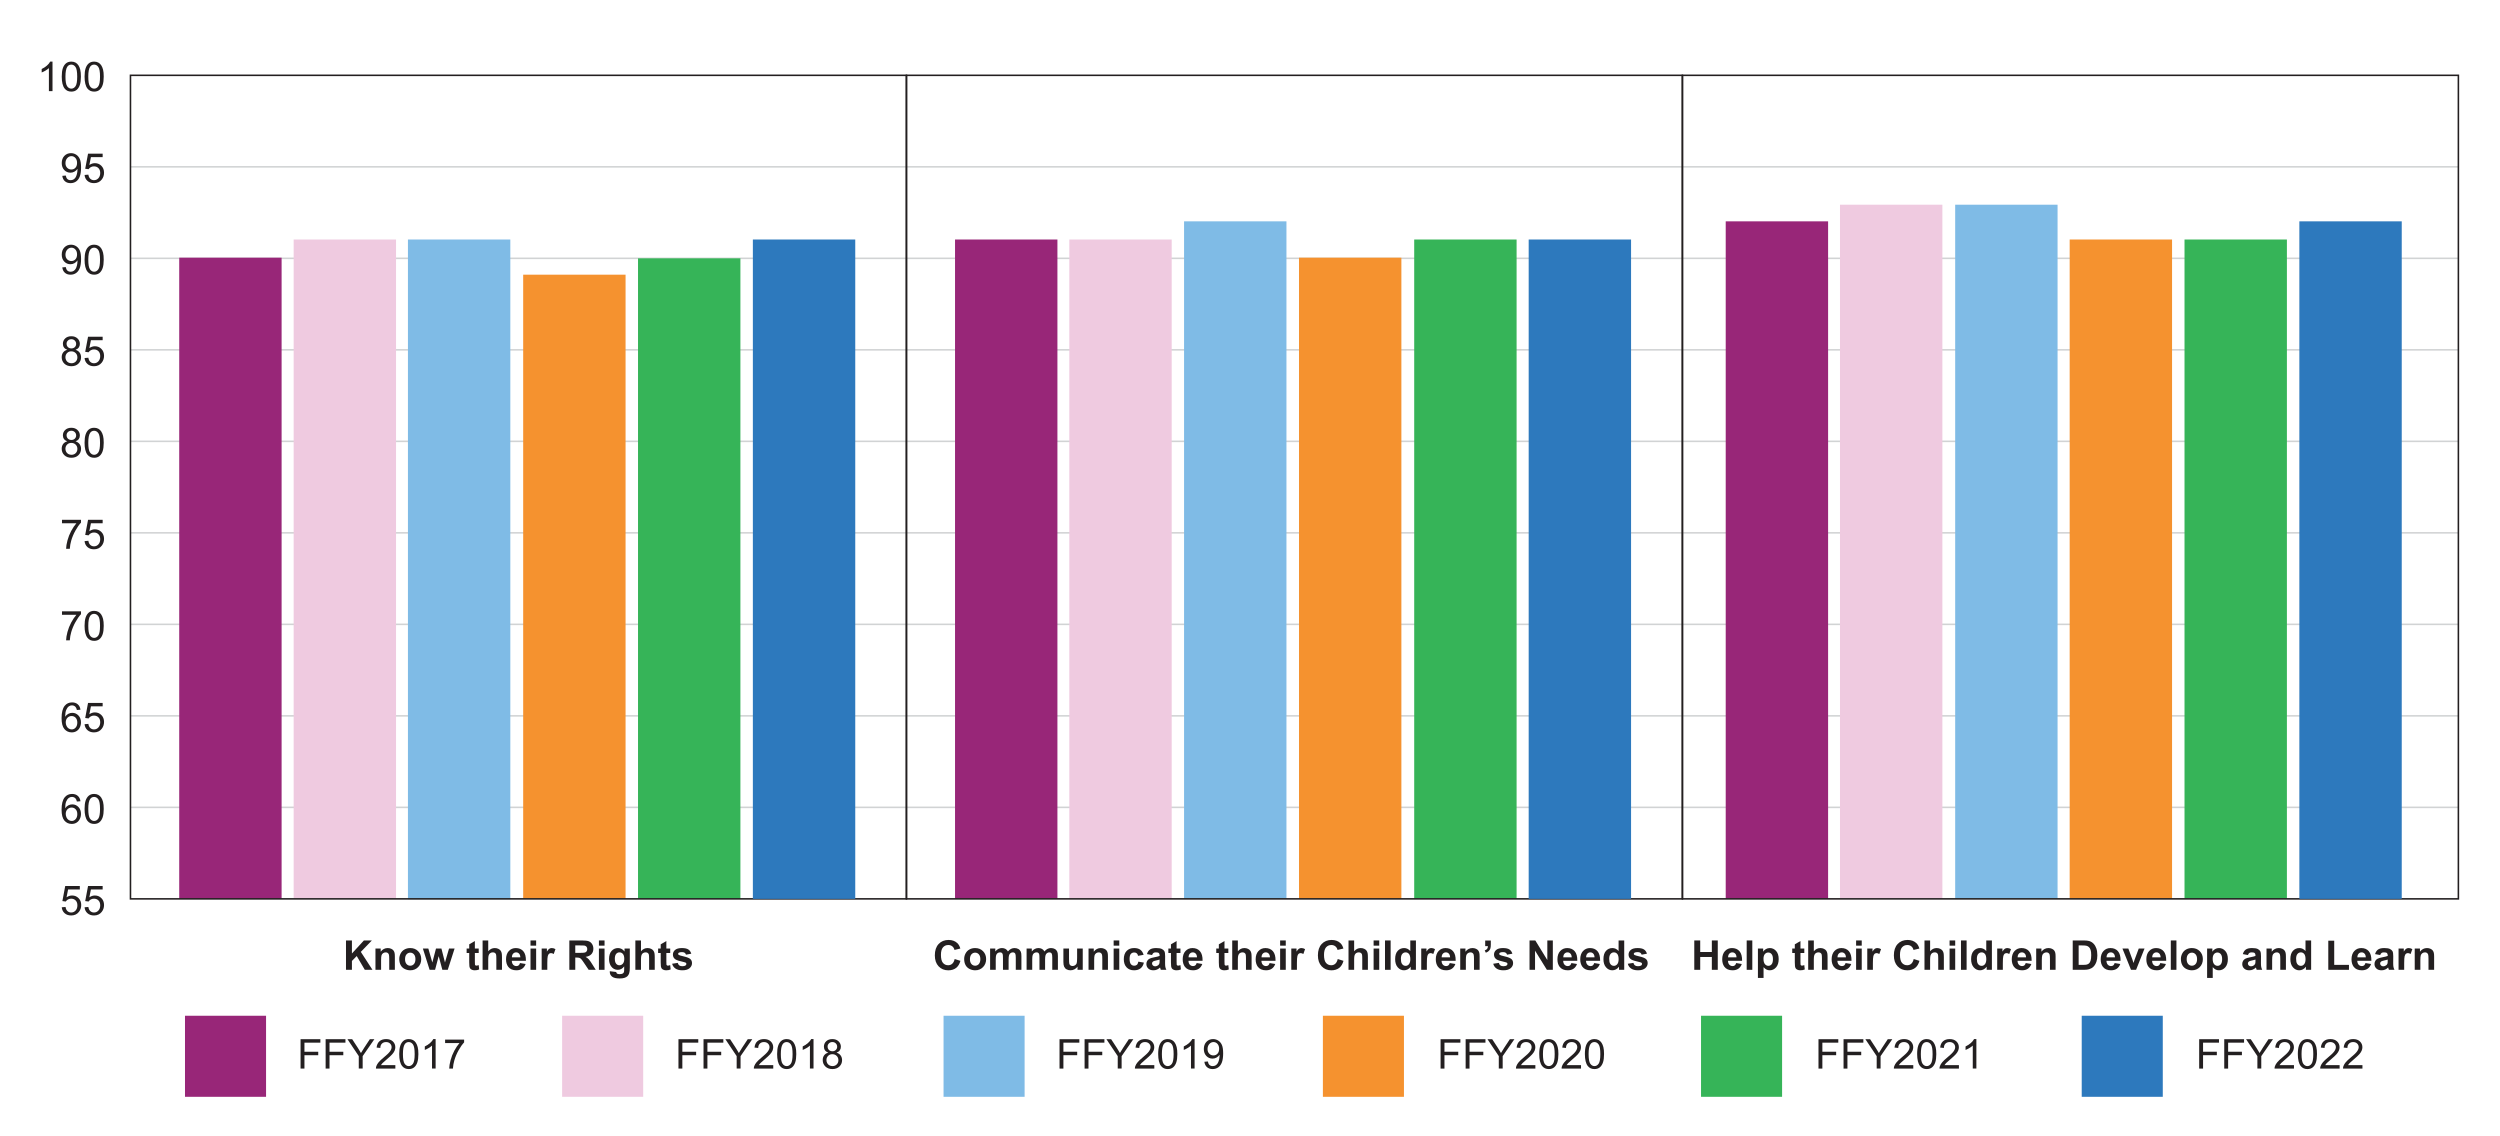 <?xml version="1.0" encoding="UTF-8"?>
<svg id="uuid-60516da0-9ac4-4312-a65e-9fc474984e11" data-name="Layer_2" xmlns="http://www.w3.org/2000/svg" viewBox="0 0 792 360">
  <defs>
    <style>
      .uuid-e5256ea3-e41d-4bac-990d-863d2709bdae, .uuid-c071b937-be8a-42d0-be2e-2ea472d643b2, .uuid-23d5193f-45af-4517-8382-50971a986d4f {
        fill: none;
      }

      .uuid-ff594ed6-b456-4a2c-ae1e-c75f3edadf58 {
        fill: #efcae0;
      }

      .uuid-7e66a0f7-43ba-44bb-b2d2-6a0ce7eb9f42 {
        fill: #2d79bd;
      }

      .uuid-5a3f772b-fcde-4604-b326-30532ccafce0 {
        fill: #231f20;
      }

      .uuid-c071b937-be8a-42d0-be2e-2ea472d643b2 {
        stroke: #d1d3d4;
      }

      .uuid-c071b937-be8a-42d0-be2e-2ea472d643b2, .uuid-23d5193f-45af-4517-8382-50971a986d4f {
        stroke-miterlimit: 10;
        stroke-width: .5px;
      }

      .uuid-23d5193f-45af-4517-8382-50971a986d4f {
        stroke: #231f20;
      }

      .uuid-4fb59cda-cbd3-4033-8c1f-16864a259680 {
        fill: #36b458;
      }

      .uuid-16ece4b0-3ee5-4fbd-9c41-92ee81447175 {
        fill: #f5922f;
      }

      .uuid-43885a52-6179-4e7f-9afb-2c4ee3846305 {
        fill: #7fbbe6;
      }

      .uuid-288ba6bc-2503-45cc-8e19-8440c4c14daf {
        fill: #982678;
      }
    </style>
  </defs>
  <rect class="uuid-e5256ea3-e41d-4bac-990d-863d2709bdae" width="792" height="360"/>
  <g>
    <line class="uuid-c071b937-be8a-42d0-be2e-2ea472d643b2" x1="41.333" y1="139.817" x2="778.816" y2="139.817"/>
    <line class="uuid-c071b937-be8a-42d0-be2e-2ea472d643b2" x1="41.333" y1="168.806" x2="778.816" y2="168.806"/>
    <line class="uuid-c071b937-be8a-42d0-be2e-2ea472d643b2" x1="41.333" y1="197.794" x2="778.816" y2="197.794"/>
    <line class="uuid-c071b937-be8a-42d0-be2e-2ea472d643b2" x1="41.333" y1="226.783" x2="778.816" y2="226.783"/>
    <line class="uuid-c071b937-be8a-42d0-be2e-2ea472d643b2" x1="41.333" y1="255.772" x2="778.816" y2="255.772"/>
    <line class="uuid-c071b937-be8a-42d0-be2e-2ea472d643b2" x1="41.333" y1="52.851" x2="778.816" y2="52.851"/>
    <line class="uuid-c071b937-be8a-42d0-be2e-2ea472d643b2" x1="41.333" y1="81.84" x2="778.816" y2="81.84"/>
    <line class="uuid-c071b937-be8a-42d0-be2e-2ea472d643b2" x1="41.333" y1="110.829" x2="778.816" y2="110.829"/>
  </g>
  <rect class="uuid-288ba6bc-2503-45cc-8e19-8440c4c14daf" x="546.706" y="70.12" width="32.436" height="214.64"/>
  <rect class="uuid-ff594ed6-b456-4a2c-ae1e-c75f3edadf58" x="582.908" y="64.851" width="32.436" height="219.909"/>
  <rect class="uuid-43885a52-6179-4e7f-9afb-2c4ee3846305" x="619.401" y="64.851" width="32.436" height="219.909"/>
  <rect class="uuid-16ece4b0-3ee5-4fbd-9c41-92ee81447175" x="655.672" y="75.876" width="32.436" height="208.884"/>
  <rect class="uuid-43885a52-6179-4e7f-9afb-2c4ee3846305" x="129.234" y="75.876" width="32.436" height="208.988"/>
  <rect class="uuid-288ba6bc-2503-45cc-8e19-8440c4c14daf" x="56.777" y="81.632" width="32.436" height="203.128"/>
  <rect class="uuid-ff594ed6-b456-4a2c-ae1e-c75f3edadf58" x="93.032" y="75.876" width="32.436" height="208.884"/>
  <rect class="uuid-16ece4b0-3ee5-4fbd-9c41-92ee81447175" x="165.743" y="87.018" width="32.436" height="197.742"/>
  <g>
    <path class="uuid-5a3f772b-fcde-4604-b326-30532ccafce0" d="M16.636,28.862h-1.143v-7.281c-.275.262-.636.525-1.083.787-.446.262-.847.459-1.203.59v-1.104c.639-.3,1.198-.665,1.676-1.092s.817-.842,1.016-1.244h.736v9.344Z"/>
    <path class="uuid-5a3f772b-fcde-4604-b326-30532ccafce0" d="M19.562,24.273c0-1.1.113-1.986.339-2.657.227-.67.563-1.188,1.01-1.552.446-.364,1.008-.546,1.685-.546.5,0,.938.101,1.314.302.376.201.688.491.933.869.246.379.438.84.578,1.384.14.544.209,1.277.209,2.2,0,1.092-.112,1.973-.336,2.644-.224.67-.56,1.189-1.006,1.555-.447.366-1.011.549-1.692.549-.897,0-1.602-.322-2.114-.965-.614-.774-.92-2.036-.92-3.783ZM20.737,24.273c0,1.528.179,2.544.536,3.05.358.505.799.758,1.324.758s.966-.254,1.324-.762c.357-.508.536-1.523.536-3.047,0-1.532-.179-2.55-.536-3.053-.358-.503-.803-.755-1.336-.755-.525,0-.944.222-1.257.667-.394.567-.59,1.614-.59,3.142Z"/>
    <path class="uuid-5a3f772b-fcde-4604-b326-30532ccafce0" d="M26.792,24.273c0-1.1.113-1.986.339-2.657.227-.67.563-1.188,1.01-1.552.446-.364,1.008-.546,1.685-.546.5,0,.938.101,1.314.302.376.201.688.491.933.869.246.379.438.84.578,1.384.14.544.209,1.277.209,2.2,0,1.092-.112,1.973-.336,2.644-.224.67-.56,1.189-1.006,1.555-.447.366-1.011.549-1.692.549-.897,0-1.602-.322-2.114-.965-.614-.774-.92-2.036-.92-3.783ZM27.967,24.273c0,1.528.179,2.544.536,3.05.358.505.799.758,1.324.758s.966-.254,1.324-.762c.357-.508.536-1.523.536-3.047,0-1.532-.179-2.55-.536-3.053-.358-.503-.803-.755-1.336-.755-.525,0-.944.222-1.257.667-.394.567-.59,1.614-.59,3.142Z"/>
    <path class="uuid-5a3f772b-fcde-4604-b326-30532ccafce0" d="M19.734,55.71l1.098-.102c.093.516.271.891.533,1.124s.599.349,1.009.349c.351,0,.659-.081.924-.241.264-.161.481-.375.65-.644.169-.269.311-.632.425-1.089s.171-.922.171-1.396c0-.051-.002-.127-.006-.229-.229.364-.541.659-.936.886-.396.226-.824.339-1.286.339-.77,0-1.422-.279-1.955-.838s-.8-1.295-.8-2.209c0-.944.278-1.703.834-2.279.557-.576,1.254-.863,2.092-.863.605,0,1.158.163,1.66.489.501.326.882.791,1.143,1.393.26.604.39,1.476.39,2.619,0,1.189-.129,2.136-.387,2.84-.258.705-.642,1.241-1.152,1.609-.51.368-1.107.552-1.793.552-.728,0-1.322-.202-1.784-.606-.461-.404-.738-.973-.832-1.705ZM24.412,51.604c0-.656-.174-1.176-.524-1.562-.349-.385-.769-.578-1.26-.578-.508,0-.95.208-1.327.622s-.565.952-.565,1.612c0,.592.179,1.074.536,1.444.358.371.799.556,1.324.556.529,0,.964-.185,1.304-.556.341-.37.511-.883.511-1.539Z"/>
    <path class="uuid-5a3f772b-fcde-4604-b326-30532ccafce0" d="M26.792,55.425l1.2-.102c.089.584.295,1.023.619,1.317.323.294.714.441,1.171.441.55,0,1.016-.208,1.396-.622s.571-.965.571-1.65c0-.652-.183-1.166-.549-1.542-.366-.376-.846-.565-1.438-.565-.368,0-.7.083-.997.25-.296.167-.529.384-.698.651l-1.073-.14.901-4.78h4.627v1.092h-3.713l-.501,2.501c.559-.389,1.145-.584,1.758-.584.812,0,1.498.281,2.057.844s.838,1.287.838,2.171c0,.842-.246,1.57-.736,2.184-.597.753-1.411,1.13-2.444,1.13-.846,0-1.537-.237-2.072-.711-.536-.474-.841-1.103-.917-1.885Z"/>
    <path class="uuid-5a3f772b-fcde-4604-b326-30532ccafce0" d="M19.734,84.71l1.098-.102c.093.516.271.891.533,1.124s.599.349,1.009.349c.351,0,.659-.081.924-.241.264-.161.481-.375.65-.644.169-.269.311-.632.425-1.089s.171-.922.171-1.396c0-.051-.002-.127-.006-.229-.229.364-.541.659-.936.886-.396.226-.824.339-1.286.339-.77,0-1.422-.279-1.955-.838s-.8-1.295-.8-2.209c0-.944.278-1.703.834-2.279.557-.576,1.254-.863,2.092-.863.605,0,1.158.163,1.66.489.501.326.882.791,1.143,1.393.26.604.39,1.476.39,2.619,0,1.189-.129,2.136-.387,2.84-.258.705-.642,1.241-1.152,1.609-.51.368-1.107.552-1.793.552-.728,0-1.322-.202-1.784-.606-.461-.404-.738-.973-.832-1.705ZM24.412,80.604c0-.656-.174-1.176-.524-1.562-.349-.385-.769-.578-1.26-.578-.508,0-.95.208-1.327.622s-.565.952-.565,1.612c0,.592.179,1.074.536,1.444.358.371.799.556,1.324.556.529,0,.964-.185,1.304-.556.341-.37.511-.883.511-1.539Z"/>
    <path class="uuid-5a3f772b-fcde-4604-b326-30532ccafce0" d="M26.792,82.273c0-1.1.113-1.986.339-2.657.227-.67.563-1.188,1.01-1.552.446-.364,1.008-.546,1.685-.546.5,0,.938.101,1.314.302.376.201.688.491.933.869.246.379.438.84.578,1.384.14.544.209,1.277.209,2.2,0,1.092-.112,1.973-.336,2.644-.224.67-.56,1.189-1.006,1.555-.447.366-1.011.549-1.692.549-.897,0-1.602-.322-2.114-.965-.614-.774-.92-2.036-.92-3.783ZM27.967,82.273c0,1.528.179,2.544.536,3.05.358.505.799.758,1.324.758s.966-.254,1.324-.762c.357-.508.536-1.523.536-3.047,0-1.532-.179-2.55-.536-3.053-.358-.503-.803-.755-1.336-.755-.525,0-.944.222-1.257.667-.394.567-.59,1.614-.59,3.142Z"/>
    <path class="uuid-5a3f772b-fcde-4604-b326-30532ccafce0" d="M21.321,110.816c-.474-.173-.825-.421-1.054-.743s-.343-.707-.343-1.155c0-.677.243-1.246.73-1.708s1.134-.692,1.942-.692c.812,0,1.466.236,1.961.708.495.472.743,1.046.743,1.723,0,.432-.113.807-.339,1.126-.227.32-.57.566-1.032.74.571.186,1.006.487,1.304.901.299.415.448.91.448,1.485,0,.795-.281,1.464-.844,2.006s-1.303.812-2.222.812-1.659-.272-2.222-.816c-.563-.543-.844-1.222-.844-2.034,0-.605.153-1.112.46-1.521.307-.408.744-.687,1.311-.834ZM20.724,113.177c0,.326.077.641.231.946.155.305.384.541.689.708.305.167.633.25.984.25.546,0,.997-.176,1.352-.527s.533-.798.533-1.339c0-.55-.183-1.005-.549-1.365-.366-.36-.824-.54-1.374-.54-.538,0-.983.178-1.336.533-.354.355-.53.8-.53,1.333ZM21.092,108.88c0,.44.142.8.425,1.079s.652.419,1.104.419c.44,0,.801-.139,1.083-.416.281-.277.422-.617.422-1.019,0-.419-.145-.771-.435-1.057-.29-.286-.651-.429-1.083-.429-.436,0-.798.14-1.085.419s-.432.614-.432,1.003Z"/>
    <path class="uuid-5a3f772b-fcde-4604-b326-30532ccafce0" d="M26.792,113.425l1.2-.102c.089.584.295,1.023.619,1.317.323.294.714.441,1.171.441.55,0,1.016-.208,1.396-.622s.571-.965.571-1.65c0-.652-.183-1.166-.549-1.542-.366-.376-.846-.565-1.438-.565-.368,0-.7.083-.997.25-.296.167-.529.384-.698.651l-1.073-.14.901-4.78h4.627v1.092h-3.713l-.501,2.501c.559-.389,1.145-.584,1.758-.584.812,0,1.498.281,2.057.844s.838,1.287.838,2.171c0,.842-.246,1.57-.736,2.184-.597.753-1.411,1.13-2.444,1.13-.846,0-1.537-.237-2.072-.711-.536-.474-.841-1.103-.917-1.885Z"/>
    <path class="uuid-5a3f772b-fcde-4604-b326-30532ccafce0" d="M21.321,139.816c-.474-.173-.825-.421-1.054-.743s-.343-.707-.343-1.155c0-.677.243-1.246.73-1.708s1.134-.692,1.942-.692c.812,0,1.466.236,1.961.708.495.472.743,1.046.743,1.723,0,.432-.113.807-.339,1.126-.227.32-.57.566-1.032.74.571.186,1.006.487,1.304.901.299.415.448.91.448,1.485,0,.795-.281,1.464-.844,2.006s-1.303.812-2.222.812-1.659-.272-2.222-.816c-.563-.543-.844-1.222-.844-2.034,0-.605.153-1.112.46-1.521.307-.408.744-.687,1.311-.834ZM20.724,142.177c0,.326.077.641.231.946.155.305.384.541.689.708.305.167.633.25.984.25.546,0,.997-.176,1.352-.527s.533-.798.533-1.339c0-.55-.183-1.005-.549-1.365-.366-.36-.824-.54-1.374-.54-.538,0-.983.178-1.336.533-.354.355-.53.8-.53,1.333ZM21.092,137.88c0,.44.142.8.425,1.079s.652.419,1.104.419c.44,0,.801-.139,1.083-.416.281-.277.422-.617.422-1.019,0-.419-.145-.771-.435-1.057-.29-.286-.651-.429-1.083-.429-.436,0-.798.14-1.085.419s-.432.614-.432,1.003Z"/>
    <path class="uuid-5a3f772b-fcde-4604-b326-30532ccafce0" d="M26.792,140.273c0-1.1.113-1.986.339-2.657.227-.67.563-1.188,1.01-1.552.446-.364,1.008-.546,1.685-.546.5,0,.938.101,1.314.302.376.201.688.491.933.869.246.379.438.84.578,1.384.14.544.209,1.277.209,2.2,0,1.092-.112,1.973-.336,2.644-.224.67-.56,1.189-1.006,1.555-.447.366-1.011.549-1.692.549-.897,0-1.602-.322-2.114-.965-.614-.774-.92-2.036-.92-3.783ZM27.967,140.273c0,1.528.179,2.544.536,3.05.358.505.799.758,1.324.758s.966-.254,1.324-.762c.357-.508.536-1.523.536-3.047,0-1.532-.179-2.55-.536-3.053-.358-.503-.803-.755-1.336-.755-.525,0-.944.222-1.257.667-.394.567-.59,1.614-.59,3.142Z"/>
    <path class="uuid-5a3f772b-fcde-4604-b326-30532ccafce0" d="M19.639,165.775v-1.098h6.024v.889c-.592.63-1.18,1.468-1.762,2.514-.582,1.045-1.031,2.12-1.349,3.225-.229.779-.375,1.631-.438,2.558h-1.174c.013-.732.157-1.617.432-2.653s.67-2.037,1.184-2.999c.515-.963,1.062-1.774,1.641-2.435h-4.558Z"/>
    <path class="uuid-5a3f772b-fcde-4604-b326-30532ccafce0" d="M26.792,171.425l1.2-.102c.089.584.295,1.023.619,1.317.323.294.714.441,1.171.441.55,0,1.016-.208,1.396-.622s.571-.965.571-1.65c0-.652-.183-1.166-.549-1.542-.366-.376-.846-.565-1.438-.565-.368,0-.7.083-.997.25-.296.167-.529.384-.698.651l-1.073-.14.901-4.78h4.627v1.092h-3.713l-.501,2.501c.559-.389,1.145-.584,1.758-.584.812,0,1.498.281,2.057.844s.838,1.287.838,2.171c0,.842-.246,1.57-.736,2.184-.597.753-1.411,1.13-2.444,1.13-.846,0-1.537-.237-2.072-.711-.536-.474-.841-1.103-.917-1.885Z"/>
    <path class="uuid-5a3f772b-fcde-4604-b326-30532ccafce0" d="M19.639,194.775v-1.098h6.024v.889c-.592.63-1.18,1.468-1.762,2.514-.582,1.045-1.031,2.12-1.349,3.225-.229.778-.375,1.631-.438,2.558h-1.174c.013-.731.157-1.616.432-2.653.275-1.036.67-2.036,1.184-2.999.515-.963,1.062-1.774,1.641-2.435h-4.558Z"/>
    <path class="uuid-5a3f772b-fcde-4604-b326-30532ccafce0" d="M26.792,198.273c0-1.101.113-1.986.339-2.657.227-.67.563-1.188,1.01-1.552.446-.363,1.008-.546,1.685-.546.5,0,.938.101,1.314.302s.688.491.933.869c.246.379.438.841.578,1.384.14.544.209,1.277.209,2.2,0,1.092-.112,1.973-.336,2.644s-.56,1.189-1.006,1.555c-.447.366-1.011.55-1.692.55-.897,0-1.602-.322-2.114-.965-.614-.774-.92-2.036-.92-3.783ZM27.967,198.273c0,1.527.179,2.544.536,3.05.358.506.799.759,1.324.759s.966-.254,1.324-.762c.357-.508.536-1.523.536-3.047,0-1.532-.179-2.55-.536-3.054-.358-.503-.803-.755-1.336-.755-.525,0-.944.222-1.257.666-.394.567-.59,1.614-.59,3.143Z"/>
    <path class="uuid-5a3f772b-fcde-4604-b326-30532ccafce0" d="M25.491,224.836l-1.136.089c-.102-.449-.246-.774-.432-.978-.309-.326-.69-.489-1.143-.489-.364,0-.684.102-.958.305-.36.263-.643.646-.851,1.149-.208.503-.315,1.221-.324,2.151.275-.419.611-.729,1.009-.933s.814-.305,1.25-.305c.762,0,1.41.28,1.945.841.536.561.803,1.285.803,2.174,0,.584-.126,1.127-.377,1.628-.252.502-.598.886-1.038,1.152s-.939.4-1.498.4c-.952,0-1.729-.351-2.33-1.051s-.901-1.854-.901-3.463c0-1.798.332-3.105.997-3.923.58-.711,1.36-1.066,2.342-1.066.732,0,1.332.205,1.799.616.468.41.748.978.841,1.701ZM20.826,228.848c0,.394.083.77.251,1.13.167.359.401.634.701.821.3.188.616.283.946.283.482,0,.897-.195,1.244-.584.347-.39.521-.919.521-1.587,0-.644-.171-1.15-.514-1.521s-.774-.556-1.295-.556c-.516,0-.954.186-1.314.556s-.54.855-.54,1.457Z"/>
    <path class="uuid-5a3f772b-fcde-4604-b326-30532ccafce0" d="M26.792,229.425l1.2-.102c.089.584.295,1.023.619,1.317.323.294.714.441,1.171.441.55,0,1.016-.208,1.396-.622.381-.415.571-.965.571-1.65,0-.652-.183-1.166-.549-1.543-.366-.376-.846-.564-1.438-.564-.368,0-.7.083-.997.25-.296.168-.529.385-.698.651l-1.073-.14.901-4.78h4.627v1.092h-3.713l-.501,2.501c.559-.389,1.145-.584,1.758-.584.812,0,1.498.281,2.057.845.559.562.838,1.286.838,2.171,0,.842-.246,1.569-.736,2.184-.597.753-1.411,1.13-2.444,1.13-.846,0-1.537-.237-2.072-.711-.536-.475-.841-1.103-.917-1.886Z"/>
    <path class="uuid-5a3f772b-fcde-4604-b326-30532ccafce0" d="M25.491,253.836l-1.136.089c-.102-.449-.246-.774-.432-.978-.309-.326-.69-.489-1.143-.489-.364,0-.684.102-.958.305-.36.263-.643.646-.851,1.149-.208.503-.315,1.221-.324,2.151.275-.419.611-.729,1.009-.933s.814-.305,1.25-.305c.762,0,1.41.28,1.945.841.536.561.803,1.285.803,2.174,0,.584-.126,1.127-.377,1.628-.252.502-.598.886-1.038,1.152s-.939.399-1.498.399c-.952,0-1.729-.35-2.33-1.05s-.901-1.854-.901-3.463c0-1.798.332-3.105.997-3.923.58-.711,1.36-1.066,2.342-1.066.732,0,1.332.205,1.799.616.468.41.748.978.841,1.701ZM20.826,257.848c0,.394.083.77.251,1.13.167.359.401.633.701.821s.616.282.946.282c.482,0,.897-.194,1.244-.584.347-.389.521-.918.521-1.586,0-.644-.171-1.15-.514-1.521s-.774-.556-1.295-.556c-.516,0-.954.186-1.314.556s-.54.855-.54,1.457Z"/>
    <path class="uuid-5a3f772b-fcde-4604-b326-30532ccafce0" d="M26.792,256.273c0-1.101.113-1.986.339-2.657.227-.67.563-1.188,1.01-1.552.446-.363,1.008-.546,1.685-.546.5,0,.938.101,1.314.302s.688.491.933.869c.246.379.438.841.578,1.384.14.544.209,1.277.209,2.2,0,1.092-.112,1.973-.336,2.644s-.56,1.188-1.006,1.555c-.447.366-1.011.549-1.692.549-.897,0-1.602-.321-2.114-.965-.614-.773-.92-2.035-.92-3.782ZM27.967,256.273c0,1.527.179,2.544.536,3.05.358.506.799.758,1.324.758s.966-.254,1.324-.762c.357-.508.536-1.522.536-3.046,0-1.532-.179-2.55-.536-3.054-.358-.503-.803-.755-1.336-.755-.525,0-.944.222-1.257.666-.394.567-.59,1.614-.59,3.143Z"/>
    <path class="uuid-5a3f772b-fcde-4604-b326-30532ccafce0" d="M19.562,287.425l1.2-.102c.089.584.295,1.023.619,1.317.323.294.714.44,1.171.44.55,0,1.016-.207,1.396-.621.381-.415.571-.965.571-1.65,0-.652-.183-1.166-.549-1.543-.366-.377-.846-.564-1.438-.564-.368,0-.7.083-.997.25s-.529.385-.698.65l-1.073-.139.901-4.78h4.627v1.092h-3.713l-.501,2.501c.559-.39,1.145-.584,1.758-.584.812,0,1.498.281,2.057.844.559.563.838,1.287.838,2.172,0,.842-.246,1.569-.736,2.184-.597.753-1.411,1.129-2.444,1.129-.846,0-1.537-.236-2.072-.711-.536-.474-.841-1.102-.917-1.885Z"/>
    <path class="uuid-5a3f772b-fcde-4604-b326-30532ccafce0" d="M26.792,287.425l1.2-.102c.089.584.295,1.023.619,1.317.323.294.714.44,1.171.44.55,0,1.016-.207,1.396-.621.381-.415.571-.965.571-1.65,0-.652-.183-1.166-.549-1.543-.366-.377-.846-.564-1.438-.564-.368,0-.7.083-.997.25s-.529.385-.698.65l-1.073-.139.901-4.78h4.627v1.092h-3.713l-.501,2.501c.559-.39,1.145-.584,1.758-.584.812,0,1.498.281,2.057.844.559.563.838,1.287.838,2.172,0,.842-.246,1.569-.736,2.184-.597.753-1.411,1.129-2.444,1.129-.846,0-1.537-.236-2.072-.711-.536-.474-.841-1.102-.917-1.885Z"/>
  </g>
  <g>
    <path class="uuid-5a3f772b-fcde-4604-b326-30532ccafce0" d="M214.937,338.522v-9.306h6.278v1.099h-5.046v2.881h4.367v1.099h-4.367v4.228h-1.231Z"/>
    <path class="uuid-5a3f772b-fcde-4604-b326-30532ccafce0" d="M222.877,338.522v-9.306h6.278v1.099h-5.046v2.881h4.367v1.099h-4.367v4.228h-1.231Z"/>
    <path class="uuid-5a3f772b-fcde-4604-b326-30532ccafce0" d="M233.376,338.522v-3.941l-3.586-5.364h1.498l1.834,2.806c.338.524.654,1.05.946,1.574.279-.486.618-1.035,1.016-1.645l1.803-2.735h1.435l-3.713,5.364v3.941h-1.231Z"/>
    <path class="uuid-5a3f772b-fcde-4604-b326-30532ccafce0" d="M244.967,337.425v1.098h-6.151c-.008-.275.036-.539.133-.793.157-.42.407-.832.752-1.238.345-.406.843-.876,1.495-1.409,1.011-.829,1.695-1.486,2.05-1.971s.533-.942.533-1.374c0-.453-.162-.835-.485-1.146-.324-.311-.746-.467-1.267-.467-.55,0-.99.166-1.32.496s-.497.787-.501,1.371l-1.174-.121c.081-.876.383-1.544.908-2.003s1.229-.688,2.114-.688c.893,0,1.6.248,2.12.742.521.496.781,1.109.781,1.842,0,.372-.076.738-.229,1.098s-.405.738-.758,1.137c-.354.397-.941.943-1.762,1.637-.686.576-1.125.967-1.32,1.172s-.355.411-.482.619h4.564Z"/>
    <path class="uuid-5a3f772b-fcde-4604-b326-30532ccafce0" d="M246.192,333.933c0-1.1.113-1.985.339-2.656.227-.671.563-1.188,1.01-1.552.446-.364,1.008-.546,1.685-.546.5,0,.938.101,1.314.302s.688.49.933.869.438.84.578,1.384.209,1.277.209,2.199c0,1.092-.112,1.974-.336,2.645s-.56,1.188-1.006,1.555c-.447.366-1.011.549-1.692.549-.897,0-1.602-.321-2.114-.965-.614-.773-.92-2.035-.92-3.783ZM247.367,333.933c0,1.528.179,2.545.536,3.051.358.506.799.758,1.324.758s.966-.254,1.324-.762c.357-.508.536-1.523.536-3.047,0-1.531-.179-2.549-.536-3.053-.358-.504-.803-.756-1.336-.756-.525,0-.944.223-1.257.667-.394.567-.59,1.614-.59,3.142Z"/>
    <path class="uuid-5a3f772b-fcde-4604-b326-30532ccafce0" d="M257.726,338.522h-1.143v-7.281c-.275.263-.636.525-1.083.787-.446.263-.847.46-1.203.591v-1.104c.639-.301,1.198-.664,1.676-1.092s.817-.842,1.016-1.244h.736v9.344Z"/>
    <path class="uuid-5a3f772b-fcde-4604-b326-30532ccafce0" d="M262.411,333.476c-.474-.173-.825-.421-1.054-.742s-.343-.707-.343-1.155c0-.677.243-1.246.73-1.708.487-.461,1.134-.691,1.942-.691.812,0,1.466.236,1.961.708s.743,1.046.743,1.724c0,.432-.113.807-.339,1.126-.227.319-.57.566-1.032.739.571.187,1.006.487,1.304.902.299.414.448.909.448,1.484,0,.796-.281,1.465-.844,2.006-.563.542-1.303.812-2.222.812s-1.659-.271-2.222-.815-.844-1.222-.844-2.034c0-.605.153-1.112.46-1.521.307-.408.744-.687,1.311-.835ZM261.814,335.837c0,.326.077.642.231.946.155.305.384.541.689.708s.633.25.984.25c.546,0,.997-.175,1.352-.526s.533-.798.533-1.339c0-.551-.183-1.006-.549-1.365-.366-.359-.824-.539-1.374-.539-.538,0-.983.178-1.336.533-.354.355-.53.799-.53,1.332ZM262.182,331.54c0,.44.142.8.425,1.079s.652.419,1.104.419c.44,0,.801-.139,1.083-.416.281-.277.422-.616.422-1.019,0-.419-.145-.771-.435-1.057-.29-.286-.651-.429-1.083-.429-.436,0-.798.14-1.085.419s-.432.613-.432,1.003Z"/>
  </g>
  <g>
    <path class="uuid-5a3f772b-fcde-4604-b326-30532ccafce0" d="M335.657,338.522v-9.306h6.277v1.099h-5.046v2.881h4.367v1.099h-4.367v4.228h-1.231Z"/>
    <path class="uuid-5a3f772b-fcde-4604-b326-30532ccafce0" d="M343.598,338.522v-9.306h6.277v1.099h-5.046v2.881h4.367v1.099h-4.367v4.228h-1.231Z"/>
    <path class="uuid-5a3f772b-fcde-4604-b326-30532ccafce0" d="M354.098,338.522v-3.941l-3.587-5.364h1.498l1.835,2.806c.338.524.653,1.05.945,1.574.279-.486.618-1.035,1.016-1.645l1.803-2.735h1.435l-3.714,5.364v3.941h-1.23Z"/>
    <path class="uuid-5a3f772b-fcde-4604-b326-30532ccafce0" d="M365.688,337.425v1.098h-6.151c-.009-.275.036-.539.134-.793.156-.42.407-.832.752-1.238s.843-.876,1.494-1.409c1.012-.829,1.695-1.486,2.051-1.971s.533-.942.533-1.374c0-.453-.162-.835-.485-1.146-.324-.311-.746-.467-1.267-.467-.55,0-.99.166-1.32.496s-.497.787-.502,1.371l-1.174-.121c.08-.876.383-1.544.908-2.003.524-.459,1.229-.688,2.113-.688.893,0,1.6.248,2.12.742.521.496.78,1.109.78,1.842,0,.372-.076.738-.229,1.098s-.404.738-.758,1.137c-.354.397-.94.943-1.762,1.637-.686.576-1.126.967-1.32,1.172s-.355.411-.482.619h4.564Z"/>
    <path class="uuid-5a3f772b-fcde-4604-b326-30532ccafce0" d="M366.912,333.933c0-1.1.113-1.985.34-2.656s.563-1.188,1.01-1.552,1.008-.546,1.686-.546c.499,0,.937.101,1.313.302s.688.49.933.869c.246.379.438.84.578,1.384s.209,1.277.209,2.199c0,1.092-.111,1.974-.336,2.645s-.56,1.188-1.006,1.555-1.011.549-1.691.549c-.897,0-1.603-.321-2.114-.965-.613-.773-.921-2.035-.921-3.783ZM368.087,333.933c0,1.528.179,2.545.536,3.051s.799.758,1.324.758.966-.254,1.323-.762.536-1.523.536-3.047c0-1.531-.179-2.549-.536-3.053s-.804-.756-1.337-.756c-.524,0-.943.223-1.256.667-.395.567-.591,1.614-.591,3.142Z"/>
    <path class="uuid-5a3f772b-fcde-4604-b326-30532ccafce0" d="M378.447,338.522h-1.143v-7.281c-.275.263-.637.525-1.083.787-.446.263-.847.46-1.202.591v-1.104c.639-.301,1.197-.664,1.676-1.092.478-.428.816-.842,1.016-1.244h.736v9.344Z"/>
    <path class="uuid-5a3f772b-fcde-4604-b326-30532ccafce0" d="M381.545,336.37l1.098-.102c.094.517.271.892.533,1.124.263.232.6.349,1.01.349.352,0,.659-.08.924-.24.265-.161.481-.376.65-.645s.311-.632.426-1.089c.113-.457.171-.923.171-1.396,0-.051-.002-.127-.007-.229-.229.364-.54.659-.936.886s-.824.34-1.285.34c-.771,0-1.422-.279-1.955-.838s-.801-1.295-.801-2.209c0-.944.278-1.704.835-2.279s1.254-.863,2.092-.863c.605,0,1.158.163,1.66.488.501.326.882.791,1.143,1.394.26.604.39,1.476.39,2.618,0,1.189-.129,2.137-.387,2.841-.258.705-.643,1.241-1.152,1.609s-1.107.552-1.793.552c-.728,0-1.322-.201-1.783-.605-.462-.404-.739-.973-.832-1.705ZM386.223,332.264c0-.656-.174-1.177-.523-1.562-.349-.385-.769-.578-1.26-.578-.508,0-.95.208-1.326.623-.377.414-.565.951-.565,1.611,0,.593.179,1.074.536,1.444s.799.556,1.324.556c.528,0,.963-.186,1.304-.556s.511-.883.511-1.539Z"/>
  </g>
  <g>
    <path class="uuid-5a3f772b-fcde-4604-b326-30532ccafce0" d="M456.376,338.522v-9.306h6.277v1.099h-5.046v2.881h4.367v1.099h-4.367v4.228h-1.231Z"/>
    <path class="uuid-5a3f772b-fcde-4604-b326-30532ccafce0" d="M464.316,338.522v-9.306h6.277v1.099h-5.046v2.881h4.367v1.099h-4.367v4.228h-1.231Z"/>
    <path class="uuid-5a3f772b-fcde-4604-b326-30532ccafce0" d="M474.816,338.522v-3.941l-3.587-5.364h1.498l1.835,2.806c.338.524.653,1.05.945,1.574.279-.486.618-1.035,1.016-1.645l1.803-2.735h1.435l-3.714,5.364v3.941h-1.23Z"/>
    <path class="uuid-5a3f772b-fcde-4604-b326-30532ccafce0" d="M486.407,337.425v1.098h-6.151c-.009-.275.036-.539.134-.793.156-.42.407-.832.752-1.238s.843-.876,1.494-1.409c1.012-.829,1.695-1.486,2.051-1.971s.533-.942.533-1.374c0-.453-.162-.835-.485-1.146-.324-.311-.746-.467-1.267-.467-.55,0-.99.166-1.32.496s-.497.787-.502,1.371l-1.174-.121c.08-.876.383-1.544.908-2.003.524-.459,1.229-.688,2.113-.688.893,0,1.6.248,2.12.742.521.496.78,1.109.78,1.842,0,.372-.076.738-.229,1.098s-.404.738-.758,1.137c-.354.397-.94.943-1.762,1.637-.686.576-1.126.967-1.32,1.172s-.355.411-.482.619h4.564Z"/>
    <path class="uuid-5a3f772b-fcde-4604-b326-30532ccafce0" d="M487.631,333.933c0-1.1.113-1.985.34-2.656s.563-1.188,1.01-1.552,1.008-.546,1.686-.546c.499,0,.937.101,1.313.302s.688.49.933.869c.246.379.438.84.578,1.384s.209,1.277.209,2.199c0,1.092-.111,1.974-.336,2.645s-.56,1.188-1.006,1.555-1.011.549-1.691.549c-.897,0-1.603-.321-2.114-.965-.613-.773-.921-2.035-.921-3.783ZM488.806,333.933c0,1.528.179,2.545.536,3.051s.799.758,1.324.758.966-.254,1.323-.762.536-1.523.536-3.047c0-1.531-.179-2.549-.536-3.053s-.804-.756-1.337-.756c-.524,0-.943.223-1.256.667-.395.567-.591,1.614-.591,3.142Z"/>
    <path class="uuid-5a3f772b-fcde-4604-b326-30532ccafce0" d="M500.867,337.425v1.098h-6.151c-.009-.275.036-.539.134-.793.156-.42.407-.832.752-1.238s.843-.876,1.494-1.409c1.012-.829,1.695-1.486,2.051-1.971s.533-.942.533-1.374c0-.453-.162-.835-.485-1.146-.324-.311-.746-.467-1.267-.467-.55,0-.99.166-1.32.496s-.497.787-.502,1.371l-1.174-.121c.08-.876.383-1.544.908-2.003.524-.459,1.229-.688,2.113-.688.893,0,1.6.248,2.12.742.521.496.78,1.109.78,1.842,0,.372-.076.738-.229,1.098s-.404.738-.758,1.137c-.354.397-.94.943-1.762,1.637-.686.576-1.126.967-1.32,1.172s-.355.411-.482.619h4.564Z"/>
    <path class="uuid-5a3f772b-fcde-4604-b326-30532ccafce0" d="M502.092,333.933c0-1.1.113-1.985.34-2.656s.563-1.188,1.01-1.552,1.008-.546,1.686-.546c.499,0,.937.101,1.313.302s.688.49.933.869c.246.379.438.84.578,1.384s.209,1.277.209,2.199c0,1.092-.111,1.974-.336,2.645s-.56,1.188-1.006,1.555-1.011.549-1.691.549c-.897,0-1.603-.321-2.114-.965-.613-.773-.921-2.035-.921-3.783ZM503.267,333.933c0,1.528.179,2.545.536,3.051s.799.758,1.324.758.966-.254,1.323-.762.536-1.523.536-3.047c0-1.531-.179-2.549-.536-3.053s-.804-.756-1.337-.756c-.524,0-.943.223-1.256.667-.395.567-.591,1.614-.591,3.142Z"/>
  </g>
  <g>
    <path class="uuid-5a3f772b-fcde-4604-b326-30532ccafce0" d="M576.096,338.522v-9.306h6.277v1.099h-5.046v2.881h4.367v1.099h-4.367v4.228h-1.231Z"/>
    <path class="uuid-5a3f772b-fcde-4604-b326-30532ccafce0" d="M584.037,338.522v-9.306h6.277v1.099h-5.046v2.881h4.367v1.099h-4.367v4.228h-1.231Z"/>
    <path class="uuid-5a3f772b-fcde-4604-b326-30532ccafce0" d="M594.536,338.522v-3.941l-3.587-5.364h1.498l1.835,2.806c.338.524.653,1.05.945,1.574.279-.486.618-1.035,1.016-1.645l1.803-2.735h1.435l-3.714,5.364v3.941h-1.23Z"/>
    <path class="uuid-5a3f772b-fcde-4604-b326-30532ccafce0" d="M606.127,337.425v1.098h-6.151c-.009-.275.036-.539.134-.793.156-.42.407-.832.752-1.238s.843-.876,1.494-1.409c1.012-.829,1.695-1.486,2.051-1.971s.533-.942.533-1.374c0-.453-.162-.835-.485-1.146-.324-.311-.746-.467-1.267-.467-.55,0-.99.166-1.32.496s-.497.787-.502,1.371l-1.174-.121c.08-.876.383-1.544.908-2.003.524-.459,1.229-.688,2.113-.688.893,0,1.6.248,2.12.742.521.496.78,1.109.78,1.842,0,.372-.076.738-.229,1.098s-.404.738-.758,1.137c-.354.397-.94.943-1.762,1.637-.686.576-1.126.967-1.32,1.172s-.355.411-.482.619h4.564Z"/>
    <path class="uuid-5a3f772b-fcde-4604-b326-30532ccafce0" d="M607.352,333.933c0-1.1.113-1.985.34-2.656s.563-1.188,1.01-1.552,1.008-.546,1.686-.546c.499,0,.937.101,1.313.302s.688.49.933.869c.246.379.438.84.578,1.384s.209,1.277.209,2.199c0,1.092-.111,1.974-.336,2.645s-.56,1.188-1.006,1.555-1.011.549-1.691.549c-.897,0-1.603-.321-2.114-.965-.613-.773-.921-2.035-.921-3.783ZM608.526,333.933c0,1.528.179,2.545.536,3.051s.799.758,1.324.758.966-.254,1.323-.762.536-1.523.536-3.047c0-1.531-.179-2.549-.536-3.053s-.804-.756-1.337-.756c-.524,0-.943.223-1.256.667-.395.567-.591,1.614-.591,3.142Z"/>
    <path class="uuid-5a3f772b-fcde-4604-b326-30532ccafce0" d="M620.587,337.425v1.098h-6.151c-.009-.275.036-.539.134-.793.156-.42.407-.832.752-1.238s.843-.876,1.494-1.409c1.012-.829,1.695-1.486,2.051-1.971s.533-.942.533-1.374c0-.453-.162-.835-.485-1.146-.324-.311-.746-.467-1.267-.467-.55,0-.99.166-1.32.496s-.497.787-.502,1.371l-1.174-.121c.08-.876.383-1.544.908-2.003.524-.459,1.229-.688,2.113-.688.893,0,1.6.248,2.12.742.521.496.78,1.109.78,1.842,0,.372-.076.738-.229,1.098s-.404.738-.758,1.137c-.354.397-.94.943-1.762,1.637-.686.576-1.126.967-1.32,1.172s-.355.411-.482.619h4.564Z"/>
    <path class="uuid-5a3f772b-fcde-4604-b326-30532ccafce0" d="M626.115,338.522h-1.143v-7.281c-.275.263-.637.525-1.083.787-.446.263-.847.46-1.202.591v-1.104c.639-.301,1.197-.664,1.676-1.092.478-.428.816-.842,1.016-1.244h.736v9.344Z"/>
  </g>
  <g>
    <path class="uuid-5a3f772b-fcde-4604-b326-30532ccafce0" d="M95.218,338.522v-9.306h6.278v1.099h-5.046v2.881h4.367v1.099h-4.367v4.228h-1.231Z"/>
    <path class="uuid-5a3f772b-fcde-4604-b326-30532ccafce0" d="M103.159,338.522v-9.306h6.278v1.099h-5.046v2.881h4.367v1.099h-4.367v4.228h-1.231Z"/>
    <path class="uuid-5a3f772b-fcde-4604-b326-30532ccafce0" d="M113.658,338.522v-3.941l-3.586-5.364h1.498l1.834,2.806c.338.524.654,1.05.946,1.574.279-.486.618-1.035,1.016-1.645l1.803-2.735h1.435l-3.713,5.364v3.941h-1.231Z"/>
    <path class="uuid-5a3f772b-fcde-4604-b326-30532ccafce0" d="M125.249,337.425v1.098h-6.151c-.008-.275.036-.539.133-.793.157-.42.407-.832.752-1.238.345-.406.843-.876,1.495-1.409,1.011-.829,1.695-1.486,2.05-1.971s.533-.942.533-1.374c0-.453-.162-.835-.485-1.146-.324-.311-.746-.467-1.267-.467-.55,0-.99.166-1.32.496s-.497.787-.501,1.371l-1.174-.121c.081-.876.383-1.544.908-2.003s1.229-.688,2.114-.688c.893,0,1.6.248,2.12.742.521.496.781,1.109.781,1.842,0,.372-.076.738-.229,1.098s-.405.738-.758,1.137c-.354.397-.941.943-1.762,1.637-.686.576-1.125.967-1.32,1.172s-.355.411-.482.619h4.564Z"/>
    <path class="uuid-5a3f772b-fcde-4604-b326-30532ccafce0" d="M126.474,333.933c0-1.1.113-1.985.339-2.656.227-.671.563-1.188,1.01-1.552.446-.364,1.008-.546,1.685-.546.5,0,.938.101,1.314.302s.688.49.933.869.438.84.578,1.384.209,1.277.209,2.199c0,1.092-.112,1.974-.336,2.645s-.56,1.188-1.006,1.555c-.447.366-1.011.549-1.692.549-.897,0-1.602-.321-2.114-.965-.614-.773-.92-2.035-.92-3.783ZM127.648,333.933c0,1.528.179,2.545.536,3.051.358.506.799.758,1.324.758s.966-.254,1.324-.762c.357-.508.536-1.523.536-3.047,0-1.531-.179-2.549-.536-3.053-.358-.504-.803-.756-1.336-.756-.525,0-.944.223-1.257.667-.394.567-.59,1.614-.59,3.142Z"/>
    <path class="uuid-5a3f772b-fcde-4604-b326-30532ccafce0" d="M138.007,338.522h-1.143v-7.281c-.275.263-.636.525-1.083.787-.446.263-.847.46-1.203.591v-1.104c.639-.301,1.198-.664,1.676-1.092s.817-.842,1.016-1.244h.736v9.344Z"/>
    <path class="uuid-5a3f772b-fcde-4604-b326-30532ccafce0" d="M141.01,330.436v-1.099h6.024v.889c-.592.631-1.18,1.469-1.762,2.514-.582,1.046-1.031,2.121-1.349,3.225-.229.779-.375,1.632-.438,2.559h-1.174c.013-.732.157-1.616.432-2.653s.67-2.036,1.184-2.999c.515-.963,1.062-1.774,1.641-2.435h-4.558Z"/>
  </g>
  <rect class="uuid-4fb59cda-cbd3-4033-8c1f-16864a259680" x="538.885" y="321.79" width="25.681" height="25.681"/>
  <rect class="uuid-16ece4b0-3ee5-4fbd-9c41-92ee81447175" x="419.091" y="321.79" width="25.681" height="25.681"/>
  <rect class="uuid-43885a52-6179-4e7f-9afb-2c4ee3846305" x="298.916" y="321.79" width="25.681" height="25.681"/>
  <rect class="uuid-ff594ed6-b456-4a2c-ae1e-c75f3edadf58" x="178.081" y="321.79" width="25.681" height="25.681"/>
  <rect class="uuid-288ba6bc-2503-45cc-8e19-8440c4c14daf" x="58.606" y="321.79" width="25.681" height="25.681"/>
  <g>
    <path class="uuid-5a3f772b-fcde-4604-b326-30532ccafce0" d="M109.61,307.239v-9.306h1.879v4.132l3.796-4.132h2.526l-3.504,3.624,3.694,5.682h-2.431l-2.558-4.367-1.523,1.555v2.812h-1.879Z"/>
    <path class="uuid-5a3f772b-fcde-4604-b326-30532ccafce0" d="M125.092,307.239h-1.784v-3.44c0-.728-.038-1.198-.114-1.412s-.2-.38-.371-.499c-.172-.118-.378-.178-.619-.178-.309,0-.586.085-.832.254-.246.17-.414.395-.504.674-.091.279-.137.795-.137,1.549v3.053h-1.784v-6.741h1.657v.99c.588-.762,1.329-1.143,2.222-1.143.394,0,.753.071,1.079.213s.572.322.739.542c.167.221.284.471.35.75.065.279.098.679.098,1.199v4.189Z"/>
    <path class="uuid-5a3f772b-fcde-4604-b326-30532ccafce0" d="M126.488,303.773c0-.593.146-1.166.438-1.72.292-.555.706-.979,1.241-1.27.536-.293,1.133-.438,1.793-.438,1.02,0,1.855.331,2.507.993s.978,1.499.978,2.511c0,1.02-.329,1.865-.987,2.536-.658.671-1.486,1.006-2.485,1.006-.618,0-1.207-.14-1.768-.419-.561-.279-.987-.688-1.279-1.229-.292-.539-.438-1.196-.438-1.971ZM128.316,303.868c0,.669.159,1.182.476,1.537s.709.533,1.174.533.856-.178,1.171-.533c.315-.355.473-.872.473-1.549,0-.66-.158-1.168-.473-1.523-.315-.355-.706-.533-1.171-.533s-.857.178-1.174.533-.476.867-.476,1.535Z"/>
    <path class="uuid-5a3f772b-fcde-4604-b326-30532ccafce0" d="M136.099,307.239l-2.133-6.741h1.733l1.263,4.418,1.162-4.418h1.72l1.124,4.418,1.289-4.418h1.758l-2.165,6.741h-1.714l-1.162-4.336-1.143,4.336h-1.733Z"/>
    <path class="uuid-5a3f772b-fcde-4604-b326-30532ccafce0" d="M151.657,300.497v1.422h-1.219v2.717c0,.55.012.871.035.962.023.091.076.166.158.225.083.06.183.09.302.09.165,0,.404-.058.717-.172l.152,1.384c-.415.178-.884.267-1.409.267-.322,0-.611-.054-.87-.162-.258-.107-.447-.247-.568-.419-.12-.171-.204-.403-.25-.694-.038-.208-.057-.627-.057-1.258v-2.938h-.819v-1.422h.819v-1.339l1.79-1.041v2.38h1.219Z"/>
    <path class="uuid-5a3f772b-fcde-4604-b326-30532ccafce0" d="M154.672,297.933v3.421c.576-.672,1.263-1.009,2.063-1.009.411,0,.781.076,1.111.229s.579.347.746.584c.167.237.282.499.343.787.062.288.092.734.092,1.339v3.955h-1.784v-3.561c0-.707-.034-1.156-.102-1.346-.068-.191-.188-.342-.358-.454-.172-.112-.386-.169-.645-.169-.296,0-.561.072-.793.217-.233.144-.403.36-.511.65-.107.29-.162.718-.162,1.285v3.377h-1.784v-9.306h1.784Z"/>
    <path class="uuid-5a3f772b-fcde-4604-b326-30532ccafce0" d="M164.739,305.093l1.777.298c-.229.652-.589,1.148-1.082,1.489-.493.341-1.11.511-1.851.511-1.172,0-2.04-.383-2.603-1.148-.444-.614-.667-1.389-.667-2.324,0-1.117.292-1.991.876-2.624s1.322-.949,2.215-.949c1.003,0,1.794.331,2.374.993s.857,1.677.832,3.044h-4.469c.013.529.157.94.432,1.234s.618.441,1.028.441c.279,0,.514-.076.705-.229s.334-.397.432-.736ZM164.841,303.29c-.013-.517-.146-.909-.4-1.178s-.563-.403-.927-.403c-.389,0-.711.143-.965.426-.254.283-.379.669-.375,1.155h2.666Z"/>
    <path class="uuid-5a3f772b-fcde-4604-b326-30532ccafce0" d="M168.065,299.583v-1.65h1.784v1.65h-1.784ZM168.065,307.239v-6.741h1.784v6.741h-1.784Z"/>
    <path class="uuid-5a3f772b-fcde-4604-b326-30532ccafce0" d="M173.385,307.239h-1.784v-6.741h1.657v.958c.284-.452.539-.751.765-.895.227-.144.484-.216.771-.216.406,0,.798.112,1.174.337l-.552,1.555c-.3-.194-.58-.292-.838-.292-.25,0-.461.068-.635.206s-.31.387-.409.746c-.1.359-.149,1.113-.149,2.26v2.082Z"/>
    <path class="uuid-5a3f772b-fcde-4604-b326-30532ccafce0" d="M180.367,307.239v-9.306h3.955c.995,0,1.717.084,2.167.251.451.167.812.464,1.083.892s.406.916.406,1.466c0,.699-.205,1.275-.616,1.73s-1.024.741-1.841.859c.406.237.742.498,1.006.781.265.283.621.787,1.07,1.511l1.136,1.815h-2.247l-1.358-2.025c-.482-.723-.812-1.179-.99-1.367s-.366-.317-.565-.388c-.199-.069-.514-.104-.946-.104h-.381v3.885h-1.879ZM182.246,301.869h1.39c.901,0,1.464-.038,1.688-.114s.4-.207.527-.394.19-.419.19-.698c0-.313-.083-.566-.251-.759-.167-.192-.403-.313-.708-.364-.152-.021-.609-.032-1.371-.032h-1.466v2.361Z"/>
    <path class="uuid-5a3f772b-fcde-4604-b326-30532ccafce0" d="M189.736,299.583v-1.65h1.784v1.65h-1.784ZM189.736,307.239v-6.741h1.784v6.741h-1.784Z"/>
    <path class="uuid-5a3f772b-fcde-4604-b326-30532ccafce0" d="M193.183,307.683l2.038.247c.034.237.112.4.235.489.169.127.436.19.8.19.465,0,.814-.07,1.047-.209.157-.094.275-.244.355-.451.055-.148.083-.421.083-.818v-.984c-.533.728-1.206,1.092-2.019,1.092-.906,0-1.623-.383-2.152-1.148-.415-.605-.622-1.359-.622-2.26,0-1.131.272-1.994.815-2.59.544-.598,1.22-.896,2.028-.896.833,0,1.521.366,2.063,1.099v-.946h1.669v6.05c0,.795-.065,1.39-.197,1.783s-.315.702-.552.927-.553.399-.949.526c-.396.127-.896.191-1.501.191-1.143,0-1.953-.196-2.431-.588s-.717-.888-.717-1.488c0-.06.002-.131.006-.216ZM194.776,303.729c0,.715.139,1.238.416,1.57.277.332.619.498,1.025.498.436,0,.804-.17,1.104-.511s.451-.845.451-1.514c0-.698-.144-1.217-.432-1.556-.288-.338-.652-.508-1.092-.508-.427,0-.78.167-1.057.499-.277.332-.416.839-.416,1.521Z"/>
    <path class="uuid-5a3f772b-fcde-4604-b326-30532ccafce0" d="M203.066,297.933v3.421c.576-.672,1.263-1.009,2.063-1.009.411,0,.781.076,1.111.229s.579.347.746.584c.167.237.282.499.343.787.062.288.092.734.092,1.339v3.955h-1.784v-3.561c0-.707-.034-1.156-.102-1.346-.068-.191-.188-.342-.358-.454-.172-.112-.386-.169-.645-.169-.296,0-.561.072-.793.217-.233.144-.403.36-.511.65-.107.29-.162.718-.162,1.285v3.377h-1.784v-9.306h1.784Z"/>
    <path class="uuid-5a3f772b-fcde-4604-b326-30532ccafce0" d="M212.321,300.497v1.422h-1.219v2.717c0,.55.012.871.035.962.023.091.076.166.158.225.083.06.183.09.302.09.165,0,.404-.058.717-.172l.152,1.384c-.415.178-.884.267-1.409.267-.322,0-.611-.054-.87-.162-.258-.107-.447-.247-.568-.419-.12-.171-.204-.403-.25-.694-.038-.208-.057-.627-.057-1.258v-2.938h-.819v-1.422h.819v-1.339l1.79-1.041v2.38h1.219Z"/>
    <path class="uuid-5a3f772b-fcde-4604-b326-30532ccafce0" d="M212.931,305.315l1.79-.272c.076.347.23.61.463.79s.559.27.978.27c.461,0,.808-.084,1.041-.254.157-.118.235-.276.235-.476,0-.136-.042-.247-.127-.337-.089-.084-.288-.162-.597-.234-1.439-.317-2.351-.607-2.736-.869-.533-.364-.8-.87-.8-1.518,0-.584.23-1.075.692-1.473s1.176-.597,2.146-.597c.922,0,1.608.15,2.057.45.449.301.757.745.927,1.334l-1.682.311c-.072-.263-.208-.463-.41-.604-.201-.139-.487-.209-.86-.209-.47,0-.806.065-1.009.197-.135.093-.203.213-.203.361,0,.127.059.234.178.324.161.118.716.285,1.666.501.95.216,1.614.48,1.99.794.373.316.559.759.559,1.326,0,.618-.258,1.148-.774,1.594-.516.443-1.28.666-2.292.666-.918,0-1.645-.187-2.18-.559-.536-.372-.886-.878-1.051-1.518Z"/>
  </g>
  <g>
    <path class="uuid-5a3f772b-fcde-4604-b326-30532ccafce0" d="M302.44,303.817l1.822.578c-.279,1.016-.744,1.77-1.394,2.263-.649.493-1.474.739-2.472.739-1.236,0-2.251-.422-3.047-1.266-.795-.845-1.193-1.999-1.193-3.463,0-1.549.4-2.752,1.2-3.608.8-.857,1.852-1.286,3.155-1.286,1.138,0,2.063.337,2.774,1.01.423.397.741.969.952,1.714l-1.86.444c-.11-.482-.339-.863-.689-1.143-.349-.279-.773-.419-1.272-.419-.69,0-1.25.247-1.679.743-.43.494-.645,1.297-.645,2.405,0,1.177.211,2.015.635,2.514s.973.749,1.65.749c.5,0,.929-.158,1.289-.477.36-.316.618-.816.774-1.498Z"/>
    <path class="uuid-5a3f772b-fcde-4604-b326-30532ccafce0" d="M305.449,303.773c0-.593.146-1.166.438-1.72.292-.555.706-.979,1.241-1.27.536-.293,1.133-.438,1.793-.438,1.02,0,1.855.331,2.507.993s.978,1.499.978,2.511c0,1.02-.329,1.865-.987,2.536-.658.671-1.486,1.006-2.485,1.006-.618,0-1.207-.14-1.768-.419-.561-.279-.987-.688-1.279-1.229-.292-.539-.438-1.196-.438-1.971ZM307.277,303.868c0,.669.159,1.182.476,1.537s.709.533,1.174.533.856-.178,1.171-.533c.315-.355.473-.872.473-1.549,0-.66-.158-1.168-.473-1.523-.315-.355-.706-.533-1.171-.533s-.857.178-1.174.533-.476.867-.476,1.535Z"/>
    <path class="uuid-5a3f772b-fcde-4604-b326-30532ccafce0" d="M313.669,300.497h1.644v.921c.588-.716,1.289-1.073,2.101-1.073.432,0,.806.089,1.124.267s.578.446.781.807c.296-.36.616-.629.958-.807s.709-.267,1.098-.267c.495,0,.914.101,1.257.302s.599.496.768.885c.123.288.184.754.184,1.396v4.311h-1.784v-3.854c0-.668-.062-1.1-.184-1.295-.165-.254-.419-.381-.762-.381-.25,0-.484.076-.705.229s-.379.376-.476.67-.146.759-.146,1.394v3.237h-1.784v-3.694c0-.656-.032-1.079-.095-1.27s-.162-.332-.295-.425c-.133-.094-.314-.141-.542-.141-.275,0-.522.074-.743.223s-.378.361-.473.641c-.096.279-.143.743-.143,1.391v3.275h-1.784v-6.741Z"/>
    <path class="uuid-5a3f772b-fcde-4604-b326-30532ccafce0" d="M325.229,300.497h1.644v.921c.588-.716,1.289-1.073,2.101-1.073.432,0,.806.089,1.124.267s.578.446.781.807c.296-.36.616-.629.958-.807s.709-.267,1.098-.267c.495,0,.914.101,1.257.302s.599.496.768.885c.123.288.184.754.184,1.396v4.311h-1.784v-3.854c0-.668-.062-1.1-.184-1.295-.165-.254-.419-.381-.762-.381-.25,0-.484.076-.705.229s-.379.376-.476.67-.146.759-.146,1.394v3.237h-1.784v-3.694c0-.656-.032-1.079-.095-1.27s-.162-.332-.295-.425c-.133-.094-.314-.141-.542-.141-.275,0-.522.074-.743.223s-.378.361-.473.641c-.096.279-.143.743-.143,1.391v3.275h-1.784v-6.741Z"/>
    <path class="uuid-5a3f772b-fcde-4604-b326-30532ccafce0" d="M341.358,307.239v-1.01c-.246.36-.568.644-.968.852-.4.207-.822.311-1.267.311-.453,0-.859-.1-1.219-.299-.36-.198-.62-.478-.781-.838-.161-.359-.241-.856-.241-1.491v-4.266h1.784v3.098c0,.948.033,1.528.099,1.742.065.214.185.383.358.508s.394.188.66.188c.305,0,.578-.084.819-.251s.406-.374.495-.622c.089-.247.133-.854.133-1.818v-2.844h1.784v6.741h-1.657Z"/>
    <path class="uuid-5a3f772b-fcde-4604-b326-30532ccafce0" d="M350.994,307.239h-1.784v-3.44c0-.728-.038-1.198-.114-1.412s-.2-.38-.371-.499c-.172-.118-.378-.178-.619-.178-.309,0-.586.085-.832.254-.246.17-.414.395-.504.674-.091.279-.137.795-.137,1.549v3.053h-1.784v-6.741h1.657v.99c.588-.762,1.329-1.143,2.222-1.143.394,0,.753.071,1.079.213s.572.322.739.542c.167.221.284.471.35.75.065.279.098.679.098,1.199v4.189Z"/>
    <path class="uuid-5a3f772b-fcde-4604-b326-30532ccafce0" d="M352.803,299.583v-1.65h1.784v1.65h-1.784ZM352.803,307.239v-6.741h1.784v6.741h-1.784Z"/>
    <path class="uuid-5a3f772b-fcde-4604-b326-30532ccafce0" d="M362.292,302.491l-1.758.317c-.059-.352-.193-.616-.403-.794-.209-.178-.481-.266-.815-.266-.444,0-.799.153-1.063.46-.264.307-.396.819-.396,1.539,0,.8.134,1.364.403,1.694.269.33.629.496,1.082.496.338,0,.616-.097.832-.289s.368-.523.457-.994l1.752.299c-.182.804-.531,1.411-1.047,1.822-.516.41-1.208.615-2.076.615-.986,0-1.772-.311-2.358-.934-.586-.621-.879-1.482-.879-2.583,0-1.113.294-1.979.882-2.6s1.384-.93,2.387-.93c.821,0,1.474.177,1.958.53.485.354.833.892,1.044,1.615Z"/>
    <path class="uuid-5a3f772b-fcde-4604-b326-30532ccafce0" d="M364.978,302.554l-1.619-.292c.182-.651.495-1.134.939-1.447s1.104-.47,1.98-.47c.795,0,1.388.094,1.777.282s.663.428.822.718c.158.29.238.821.238,1.597l-.019,2.082c0,.592.028,1.029.086,1.311.057.281.164.583.32.904h-1.765c-.046-.118-.104-.294-.171-.527-.03-.105-.051-.175-.063-.209-.305.296-.63.519-.978.666-.347.148-.717.223-1.111.223-.694,0-1.241-.188-1.641-.564-.4-.377-.6-.854-.6-1.429,0-.381.091-.721.273-1.019.182-.299.437-.527.765-.686.328-.159.801-.298,1.419-.416.833-.156,1.411-.303,1.733-.438v-.178c0-.344-.084-.588-.254-.733-.169-.146-.489-.22-.958-.22-.317,0-.565.062-.743.188s-.322.344-.432.657ZM367.364,304.001c-.229.076-.59.167-1.085.272-.495.106-.819.21-.971.312-.233.165-.349.374-.349.628,0,.25.093.466.279.648.186.182.423.272.711.272.322,0,.628-.105.92-.317.216-.161.357-.357.425-.59.046-.152.07-.442.07-.87v-.355Z"/>
    <path class="uuid-5a3f772b-fcde-4604-b326-30532ccafce0" d="M373.966,300.497v1.422h-1.219v2.717c0,.55.012.871.035.962.023.091.076.166.158.225.083.06.183.09.302.09.165,0,.404-.058.717-.172l.152,1.384c-.415.178-.884.267-1.409.267-.322,0-.611-.054-.87-.162-.258-.107-.447-.247-.568-.419-.12-.171-.204-.403-.25-.694-.038-.208-.057-.627-.057-1.258v-2.938h-.819v-1.422h.819v-1.339l1.79-1.041v2.38h1.219Z"/>
    <path class="uuid-5a3f772b-fcde-4604-b326-30532ccafce0" d="M379.107,305.093l1.777.298c-.229.652-.589,1.148-1.082,1.489-.493.341-1.11.511-1.851.511-1.172,0-2.04-.383-2.603-1.148-.444-.614-.667-1.389-.667-2.324,0-1.117.292-1.991.876-2.624s1.322-.949,2.215-.949c1.003,0,1.794.331,2.374.993s.857,1.677.832,3.044h-4.469c.013.529.157.94.432,1.234s.618.441,1.028.441c.279,0,.514-.076.705-.229s.334-.397.432-.736ZM379.209,303.29c-.013-.517-.146-.909-.4-1.178s-.563-.403-.927-.403c-.389,0-.711.143-.965.426s-.379.669-.375,1.155h2.666Z"/>
    <path class="uuid-5a3f772b-fcde-4604-b326-30532ccafce0" d="M389.137,300.497v1.422h-1.219v2.717c0,.55.012.871.035.962.023.091.076.166.158.225.083.06.183.09.302.09.165,0,.404-.058.717-.172l.152,1.384c-.415.178-.884.267-1.409.267-.322,0-.611-.054-.87-.162-.258-.107-.447-.247-.568-.419-.12-.171-.204-.403-.25-.694-.038-.208-.057-.627-.057-1.258v-2.938h-.819v-1.422h.819v-1.339l1.79-1.041v2.38h1.219Z"/>
    <path class="uuid-5a3f772b-fcde-4604-b326-30532ccafce0" d="M392.152,297.933v3.421c.576-.672,1.263-1.009,2.063-1.009.411,0,.781.076,1.111.229s.579.347.746.584c.167.237.282.499.343.787.062.288.092.734.092,1.339v3.955h-1.784v-3.561c0-.707-.034-1.156-.102-1.346-.068-.191-.188-.342-.358-.454-.172-.112-.386-.169-.645-.169-.296,0-.561.072-.793.217-.233.144-.403.36-.511.65-.107.29-.162.718-.162,1.285v3.377h-1.784v-9.306h1.784Z"/>
    <path class="uuid-5a3f772b-fcde-4604-b326-30532ccafce0" d="M402.219,305.093l1.777.298c-.229.652-.589,1.148-1.082,1.489s-1.109.511-1.851.511c-1.172,0-2.04-.383-2.603-1.148-.444-.614-.667-1.389-.667-2.324,0-1.117.292-1.991.876-2.624s1.322-.949,2.215-.949c1.003,0,1.795.331,2.374.993.58.662.857,1.677.832,3.044h-4.469c.013.529.157.94.432,1.234s.618.441,1.029.441c.279,0,.514-.076.704-.229s.335-.397.432-.736ZM402.321,303.29c-.013-.517-.146-.909-.399-1.178s-.563-.403-.927-.403c-.39,0-.711.143-.965.426s-.379.669-.375,1.155h2.666Z"/>
    <path class="uuid-5a3f772b-fcde-4604-b326-30532ccafce0" d="M405.545,299.583v-1.65h1.784v1.65h-1.784ZM405.545,307.239v-6.741h1.784v6.741h-1.784Z"/>
    <path class="uuid-5a3f772b-fcde-4604-b326-30532ccafce0" d="M410.865,307.239h-1.783v-6.741h1.656v.958c.284-.452.539-.751.765-.895.227-.144.484-.216.771-.216.406,0,.798.112,1.175.337l-.553,1.555c-.3-.194-.579-.292-.838-.292-.249,0-.461.068-.635.206-.173.138-.31.387-.409.746s-.149,1.113-.149,2.26v2.082Z"/>
    <path class="uuid-5a3f772b-fcde-4604-b326-30532ccafce0" d="M423.795,303.817l1.821.578c-.279,1.016-.743,1.77-1.394,2.263-.649.493-1.474.739-2.472.739-1.236,0-2.252-.422-3.047-1.266-.796-.845-1.193-1.999-1.193-3.463,0-1.549.399-2.752,1.199-3.608.8-.857,1.852-1.286,3.155-1.286,1.138,0,2.062.337,2.773,1.01.424.397.741.969.952,1.714l-1.859.444c-.11-.482-.34-.863-.689-1.143-.349-.279-.772-.419-1.272-.419-.689,0-1.249.247-1.679.743-.43.494-.645,1.297-.645,2.405,0,1.177.212,2.015.635,2.514.424.499.974.749,1.65.749.5,0,.929-.158,1.289-.477.359-.316.617-.816.774-1.498Z"/>
    <path class="uuid-5a3f772b-fcde-4604-b326-30532ccafce0" d="M428.994,297.933v3.421c.576-.672,1.264-1.009,2.063-1.009.41,0,.78.076,1.11.229s.579.347.746.584.281.499.343.787.092.734.092,1.339v3.955h-1.783v-3.561c0-.707-.034-1.156-.102-1.346-.068-.191-.188-.342-.358-.454-.172-.112-.387-.169-.645-.169-.297,0-.561.072-.794.217-.232.144-.402.36-.511.65-.107.29-.162.718-.162,1.285v3.377h-1.783v-9.306h1.783Z"/>
    <path class="uuid-5a3f772b-fcde-4604-b326-30532ccafce0" d="M435.158,299.583v-1.65h1.783v1.65h-1.783ZM435.158,307.239v-6.741h1.783v6.741h-1.783Z"/>
    <path class="uuid-5a3f772b-fcde-4604-b326-30532ccafce0" d="M438.769,307.239v-9.306h1.784v9.306h-1.784Z"/>
    <path class="uuid-5a3f772b-fcde-4604-b326-30532ccafce0" d="M448.564,307.239h-1.657v-.99c-.274.385-.6.672-.975.86-.374.188-.752.282-1.133.282-.774,0-1.438-.312-1.99-.937-.552-.624-.828-1.495-.828-2.612,0-1.143.269-2.011.807-2.605.537-.595,1.217-.892,2.037-.892.754,0,1.405.313,1.955.939v-3.352h1.784v9.306ZM443.803,303.722c0,.72.1,1.24.298,1.562.288.466.69.698,1.206.698.411,0,.76-.175,1.048-.523.287-.35.432-.871.432-1.565,0-.773-.14-1.331-.419-1.672s-.637-.512-1.073-.512c-.423,0-.777.169-1.063.505-.285.337-.428.839-.428,1.508Z"/>
    <path class="uuid-5a3f772b-fcde-4604-b326-30532ccafce0" d="M452.03,307.239h-1.784v-6.741h1.657v.958c.283-.452.538-.751.765-.895s.483-.216.771-.216c.406,0,.798.112,1.174.337l-.552,1.555c-.301-.194-.58-.292-.838-.292-.25,0-.462.068-.635.206-.174.138-.311.387-.409.746-.1.359-.149,1.113-.149,2.26v2.082Z"/>
    <path class="uuid-5a3f772b-fcde-4604-b326-30532ccafce0" d="M459.285,305.093l1.777.298c-.229.652-.589,1.148-1.082,1.489s-1.109.511-1.851.511c-1.172,0-2.039-.383-2.603-1.148-.444-.614-.666-1.389-.666-2.324,0-1.117.292-1.991.876-2.624s1.322-.949,2.215-.949c1.003,0,1.795.331,2.374.993.58.662.857,1.677.832,3.044h-4.469c.013.529.156.94.432,1.234.274.294.617.441,1.028.441.279,0,.514-.076.704-.229s.335-.397.432-.736ZM459.386,303.29c-.013-.517-.146-.909-.399-1.178s-.563-.403-.927-.403c-.39,0-.711.143-.965.426s-.379.669-.375,1.155h2.666Z"/>
    <path class="uuid-5a3f772b-fcde-4604-b326-30532ccafce0" d="M468.743,307.239h-1.783v-3.44c0-.728-.038-1.198-.114-1.412s-.2-.38-.371-.499c-.172-.118-.378-.178-.619-.178-.31,0-.586.085-.832.254-.245.17-.413.395-.504.674-.092.279-.137.795-.137,1.549v3.053h-1.784v-6.741h1.657v.99c.588-.762,1.328-1.143,2.222-1.143.394,0,.753.071,1.079.213.325.142.572.322.739.542.167.221.283.471.35.75.065.279.098.679.098,1.199v4.189Z"/>
    <path class="uuid-5a3f772b-fcde-4604-b326-30532ccafce0" d="M470.507,297.958h1.784v1.276c0,.516-.045.923-.134,1.222-.089.298-.257.565-.505.803-.247.237-.562.423-.942.559l-.349-.736c.359-.118.615-.281.768-.489.152-.207.233-.49.241-.85h-.863v-1.784Z"/>
    <path class="uuid-5a3f772b-fcde-4604-b326-30532ccafce0" d="M473.053,305.315l1.79-.272c.076.347.23.61.463.79.233.18.559.27.978.27.462,0,.809-.084,1.041-.254.157-.118.235-.276.235-.476,0-.136-.043-.247-.127-.337-.089-.084-.288-.162-.597-.234-1.439-.317-2.351-.607-2.736-.869-.533-.364-.8-.87-.8-1.518,0-.584.23-1.075.692-1.473.461-.397,1.176-.597,2.146-.597.922,0,1.607.15,2.057.45.448.301.757.745.927,1.334l-1.683.311c-.071-.263-.208-.463-.409-.604-.201-.139-.487-.209-.86-.209-.47,0-.806.065-1.009.197-.136.093-.203.213-.203.361,0,.127.059.234.178.324.16.118.716.285,1.666.501s1.613.48,1.99.794c.372.316.559.759.559,1.326,0,.618-.259,1.148-.774,1.594-.517.443-1.28.666-2.292.666-.918,0-1.645-.187-2.18-.559-.536-.372-.886-.878-1.051-1.518Z"/>
    <path class="uuid-5a3f772b-fcde-4604-b326-30532ccafce0" d="M484.555,307.239v-9.306h1.828l3.809,6.214v-6.214h1.745v9.306h-1.885l-3.752-6.068v6.068h-1.745Z"/>
    <path class="uuid-5a3f772b-fcde-4604-b326-30532ccafce0" d="M497.815,305.093l1.777.298c-.229.652-.589,1.148-1.082,1.489s-1.109.511-1.851.511c-1.172,0-2.039-.383-2.603-1.148-.444-.614-.666-1.389-.666-2.324,0-1.117.292-1.991.876-2.624s1.322-.949,2.215-.949c1.003,0,1.795.331,2.374.993.58.662.857,1.677.832,3.044h-4.469c.013.529.156.94.432,1.234.274.294.617.441,1.028.441.279,0,.514-.076.704-.229s.335-.397.432-.736ZM497.917,303.29c-.013-.517-.146-.909-.399-1.178s-.563-.403-.927-.403c-.39,0-.711.143-.965.426s-.379.669-.375,1.155h2.666Z"/>
    <path class="uuid-5a3f772b-fcde-4604-b326-30532ccafce0" d="M505.045,305.093l1.777.298c-.229.652-.59,1.148-1.082,1.489-.493.341-1.11.511-1.851.511-1.173,0-2.04-.383-2.603-1.148-.444-.614-.667-1.389-.667-2.324,0-1.117.292-1.991.876-2.624s1.322-.949,2.216-.949c1.003,0,1.794.331,2.374.993.579.662.856,1.677.831,3.044h-4.469c.013.529.157.94.432,1.234.275.294.618.441,1.028.441.279,0,.515-.076.705-.229s.334-.397.432-.736ZM505.147,303.29c-.013-.517-.146-.909-.4-1.178s-.562-.403-.927-.403c-.389,0-.711.143-.965.426s-.379.669-.374,1.155h2.666Z"/>
    <path class="uuid-5a3f772b-fcde-4604-b326-30532ccafce0" d="M514.554,307.239h-1.657v-.99c-.274.385-.6.672-.975.86-.374.188-.752.282-1.133.282-.774,0-1.438-.312-1.99-.937-.552-.624-.828-1.495-.828-2.612,0-1.143.269-2.011.807-2.605.537-.595,1.217-.892,2.037-.892.754,0,1.405.313,1.955.939v-3.352h1.784v9.306ZM509.793,303.722c0,.72.1,1.24.298,1.562.288.466.69.698,1.206.698.411,0,.76-.175,1.048-.523.287-.35.432-.871.432-1.565,0-.773-.14-1.331-.419-1.672s-.637-.512-1.073-.512c-.423,0-.777.169-1.063.505-.285.337-.428.839-.428,1.508Z"/>
    <path class="uuid-5a3f772b-fcde-4604-b326-30532ccafce0" d="M515.684,305.315l1.79-.272c.076.347.23.61.463.79.233.18.559.27.978.27.462,0,.809-.084,1.041-.254.157-.118.235-.276.235-.476,0-.136-.043-.247-.127-.337-.089-.084-.288-.162-.597-.234-1.439-.317-2.351-.607-2.736-.869-.533-.364-.8-.87-.8-1.518,0-.584.23-1.075.692-1.473.461-.397,1.176-.597,2.146-.597.922,0,1.607.15,2.057.45.448.301.757.745.927,1.334l-1.683.311c-.071-.263-.208-.463-.409-.604-.201-.139-.487-.209-.86-.209-.47,0-.806.065-1.009.197-.136.093-.203.213-.203.361,0,.127.059.234.178.324.16.118.716.285,1.666.501s1.613.48,1.99.794c.372.316.559.759.559,1.326,0,.618-.259,1.148-.774,1.594-.517.443-1.28.666-2.292.666-.918,0-1.645-.187-2.18-.559-.536-.372-.886-.878-1.051-1.518Z"/>
  </g>
  <rect class="uuid-288ba6bc-2503-45cc-8e19-8440c4c14daf" x="302.555" y="75.876" width="32.436" height="208.884"/>
  <rect class="uuid-ff594ed6-b456-4a2c-ae1e-c75f3edadf58" x="338.758" y="75.876" width="32.436" height="208.884"/>
  <rect class="uuid-43885a52-6179-4e7f-9afb-2c4ee3846305" x="375.111" y="70.12" width="32.436" height="214.64"/>
  <rect class="uuid-16ece4b0-3ee5-4fbd-9c41-92ee81447175" x="411.522" y="81.632" width="32.436" height="203.128"/>
  <rect class="uuid-4fb59cda-cbd3-4033-8c1f-16864a259680" x="202.125" y="81.84" width="32.436" height="202.92"/>
  <g>
    <path class="uuid-5a3f772b-fcde-4604-b326-30532ccafce0" d="M536.75,307.239v-9.306h1.879v3.663h3.682v-3.663h1.879v9.306h-1.879v-4.068h-3.682v4.068h-1.879Z"/>
    <path class="uuid-5a3f772b-fcde-4604-b326-30532ccafce0" d="M550.023,305.093l1.777.298c-.229.652-.59,1.148-1.082,1.489-.493.341-1.11.511-1.851.511-1.173,0-2.04-.383-2.603-1.148-.444-.614-.667-1.389-.667-2.324,0-1.117.292-1.991.876-2.624s1.322-.949,2.216-.949c1.003,0,1.794.331,2.374.993.579.662.856,1.677.831,3.044h-4.469c.013.529.157.94.432,1.234.275.294.618.441,1.028.441.279,0,.515-.076.705-.229s.334-.397.432-.736ZM550.125,303.29c-.013-.517-.146-.909-.4-1.178s-.562-.403-.927-.403c-.389,0-.711.143-.965.426s-.379.669-.374,1.155h2.666Z"/>
    <path class="uuid-5a3f772b-fcde-4604-b326-30532ccafce0" d="M553.349,307.239v-9.306h1.783v9.306h-1.783Z"/>
    <path class="uuid-5a3f772b-fcde-4604-b326-30532ccafce0" d="M556.91,300.497h1.663v.99c.216-.339.508-.613.876-.825s.776-.317,1.226-.317c.782,0,1.447.307,1.993.921.546.613.818,1.468.818,2.564,0,1.125-.274,2-.825,2.624-.55.624-1.217.937-1.999.937-.373,0-.71-.074-1.013-.223-.303-.147-.621-.401-.955-.762v3.396h-1.784v-9.306ZM558.674,303.754c0,.757.15,1.316.451,1.679.3.361.666.542,1.098.542.415,0,.76-.166,1.035-.498.274-.332.412-.877.412-1.635,0-.706-.142-1.23-.425-1.574-.284-.342-.635-.514-1.054-.514-.437,0-.798.168-1.086.505-.287.336-.432.835-.432,1.495Z"/>
    <path class="uuid-5a3f772b-fcde-4604-b326-30532ccafce0" d="M571.605,300.497v1.422h-1.219v2.717c0,.55.012.871.035.962.022.091.076.166.158.225.083.06.183.09.302.09.165,0,.404-.058.717-.172l.152,1.384c-.414.178-.884.267-1.409.267-.321,0-.611-.054-.869-.162-.259-.107-.447-.247-.568-.419-.12-.171-.204-.403-.251-.694-.038-.208-.057-.627-.057-1.258v-2.938h-.819v-1.422h.819v-1.339l1.79-1.041v2.38h1.219Z"/>
    <path class="uuid-5a3f772b-fcde-4604-b326-30532ccafce0" d="M574.62,297.933v3.421c.576-.672,1.264-1.009,2.063-1.009.41,0,.78.076,1.11.229s.579.347.746.584.281.499.343.787.092.734.092,1.339v3.955h-1.783v-3.561c0-.707-.034-1.156-.102-1.346-.068-.191-.188-.342-.358-.454-.172-.112-.387-.169-.645-.169-.297,0-.561.072-.794.217-.232.144-.402.36-.511.65-.107.29-.162.718-.162,1.285v3.377h-1.783v-9.306h1.783Z"/>
    <path class="uuid-5a3f772b-fcde-4604-b326-30532ccafce0" d="M584.687,305.093l1.777.298c-.229.652-.589,1.148-1.082,1.489s-1.109.511-1.851.511c-1.172,0-2.039-.383-2.603-1.148-.444-.614-.666-1.389-.666-2.324,0-1.117.292-1.991.876-2.624s1.322-.949,2.215-.949c1.003,0,1.795.331,2.374.993.58.662.857,1.677.832,3.044h-4.469c.013.529.156.94.432,1.234.274.294.617.441,1.028.441.279,0,.514-.076.704-.229s.335-.397.432-.736ZM584.789,303.29c-.013-.517-.146-.909-.399-1.178s-.563-.403-.927-.403c-.39,0-.711.143-.965.426s-.379.669-.375,1.155h2.666Z"/>
    <path class="uuid-5a3f772b-fcde-4604-b326-30532ccafce0" d="M588.013,299.583v-1.65h1.784v1.65h-1.784ZM588.013,307.239v-6.741h1.784v6.741h-1.784Z"/>
    <path class="uuid-5a3f772b-fcde-4604-b326-30532ccafce0" d="M593.333,307.239h-1.783v-6.741h1.656v.958c.284-.452.539-.751.765-.895.227-.144.484-.216.771-.216.406,0,.798.112,1.175.337l-.553,1.555c-.3-.194-.579-.292-.838-.292-.249,0-.461.068-.635.206-.173.138-.31.387-.409.746s-.149,1.113-.149,2.26v2.082Z"/>
    <path class="uuid-5a3f772b-fcde-4604-b326-30532ccafce0" d="M606.263,303.817l1.821.578c-.279,1.016-.743,1.77-1.394,2.263-.649.493-1.474.739-2.472.739-1.236,0-2.252-.422-3.047-1.266-.796-.845-1.193-1.999-1.193-3.463,0-1.549.399-2.752,1.199-3.608.8-.857,1.852-1.286,3.155-1.286,1.138,0,2.062.337,2.773,1.01.424.397.741.969.952,1.714l-1.859.444c-.11-.482-.34-.863-.689-1.143-.349-.279-.772-.419-1.272-.419-.689,0-1.249.247-1.679.743-.43.494-.645,1.297-.645,2.405,0,1.177.212,2.015.635,2.514.424.499.974.749,1.65.749.5,0,.929-.158,1.289-.477.359-.316.617-.816.774-1.498Z"/>
    <path class="uuid-5a3f772b-fcde-4604-b326-30532ccafce0" d="M611.461,297.933v3.421c.576-.672,1.264-1.009,2.063-1.009.41,0,.78.076,1.11.229s.579.347.746.584.281.499.343.787.092.734.092,1.339v3.955h-1.783v-3.561c0-.707-.034-1.156-.102-1.346-.068-.191-.188-.342-.358-.454-.172-.112-.387-.169-.645-.169-.297,0-.561.072-.794.217-.232.144-.402.36-.511.65-.107.29-.162.718-.162,1.285v3.377h-1.783v-9.306h1.783Z"/>
    <path class="uuid-5a3f772b-fcde-4604-b326-30532ccafce0" d="M617.626,299.583v-1.65h1.783v1.65h-1.783ZM617.626,307.239v-6.741h1.783v6.741h-1.783Z"/>
    <path class="uuid-5a3f772b-fcde-4604-b326-30532ccafce0" d="M621.237,307.239v-9.306h1.784v9.306h-1.784Z"/>
    <path class="uuid-5a3f772b-fcde-4604-b326-30532ccafce0" d="M631.032,307.239h-1.657v-.99c-.274.385-.6.672-.975.86-.374.188-.752.282-1.133.282-.774,0-1.438-.312-1.99-.937-.552-.624-.828-1.495-.828-2.612,0-1.143.269-2.011.807-2.605.537-.595,1.217-.892,2.037-.892.754,0,1.405.313,1.955.939v-3.352h1.784v9.306ZM626.271,303.722c0,.72.1,1.24.298,1.562.288.466.69.698,1.206.698.411,0,.76-.175,1.048-.523.287-.35.432-.871.432-1.565,0-.773-.14-1.331-.419-1.672s-.637-.512-1.073-.512c-.423,0-.777.169-1.063.505-.285.337-.428.839-.428,1.508Z"/>
    <path class="uuid-5a3f772b-fcde-4604-b326-30532ccafce0" d="M634.498,307.239h-1.784v-6.741h1.657v.958c.283-.452.538-.751.765-.895s.483-.216.771-.216c.406,0,.798.112,1.174.337l-.552,1.555c-.301-.194-.58-.292-.838-.292-.25,0-.462.068-.635.206-.174.138-.311.387-.409.746-.1.359-.149,1.113-.149,2.26v2.082Z"/>
    <path class="uuid-5a3f772b-fcde-4604-b326-30532ccafce0" d="M641.752,305.093l1.777.298c-.229.652-.589,1.148-1.082,1.489s-1.109.511-1.851.511c-1.172,0-2.039-.383-2.603-1.148-.444-.614-.666-1.389-.666-2.324,0-1.117.292-1.991.876-2.624s1.322-.949,2.215-.949c1.003,0,1.795.331,2.374.993.58.662.857,1.677.832,3.044h-4.469c.013.529.156.94.432,1.234.274.294.617.441,1.028.441.279,0,.514-.076.704-.229s.335-.397.432-.736ZM641.854,303.29c-.013-.517-.146-.909-.399-1.178s-.563-.403-.927-.403c-.39,0-.711.143-.965.426s-.379.669-.375,1.155h2.666Z"/>
    <path class="uuid-5a3f772b-fcde-4604-b326-30532ccafce0" d="M651.21,307.239h-1.783v-3.44c0-.728-.038-1.198-.114-1.412s-.2-.38-.371-.499c-.172-.118-.378-.178-.619-.178-.31,0-.586.085-.832.254-.245.17-.413.395-.504.674-.092.279-.137.795-.137,1.549v3.053h-1.784v-6.741h1.657v.99c.588-.762,1.328-1.143,2.222-1.143.394,0,.753.071,1.079.213.325.142.572.322.739.542.167.221.283.471.35.75.065.279.098.679.098,1.199v4.189Z"/>
    <path class="uuid-5a3f772b-fcde-4604-b326-30532ccafce0" d="M656.638,297.933h3.434c.774,0,1.365.06,1.771.178.546.161,1.014.446,1.402.856.39.411.686.913.889,1.508s.305,1.328.305,2.199c0,.767-.095,1.427-.285,1.98-.233.678-.565,1.226-.997,1.645-.325.317-.766.564-1.32.742-.414.132-.969.197-1.663.197h-3.535v-9.306ZM658.517,299.507v6.163h1.402c.525,0,.903-.029,1.137-.088.305-.076.558-.206.759-.388.2-.182.364-.481.491-.898s.19-.984.19-1.704-.063-1.271-.19-1.656c-.127-.386-.305-.686-.533-.902-.229-.215-.519-.361-.869-.438-.263-.06-.776-.089-1.543-.089h-.844Z"/>
    <path class="uuid-5a3f772b-fcde-4604-b326-30532ccafce0" d="M669.923,305.093l1.777.298c-.229.652-.589,1.148-1.082,1.489s-1.109.511-1.851.511c-1.172,0-2.039-.383-2.603-1.148-.444-.614-.666-1.389-.666-2.324,0-1.117.292-1.991.876-2.624s1.322-.949,2.215-.949c1.003,0,1.795.331,2.374.993.58.662.857,1.677.832,3.044h-4.469c.013.529.156.94.432,1.234.274.294.617.441,1.028.441.279,0,.514-.076.704-.229s.335-.397.432-.736ZM670.025,303.29c-.013-.517-.146-.909-.399-1.178s-.563-.403-.927-.403c-.39,0-.711.143-.965.426s-.379.669-.375,1.155h2.666Z"/>
    <path class="uuid-5a3f772b-fcde-4604-b326-30532ccafce0" d="M675.103,307.239l-2.717-6.741h1.873l1.27,3.44.368,1.148c.097-.291.158-.484.184-.577.06-.19.123-.381.19-.571l1.282-3.44h1.835l-2.679,6.741h-1.606Z"/>
    <path class="uuid-5a3f772b-fcde-4604-b326-30532ccafce0" d="M684.383,305.093l1.777.298c-.229.652-.589,1.148-1.082,1.489s-1.109.511-1.851.511c-1.172,0-2.039-.383-2.603-1.148-.444-.614-.666-1.389-.666-2.324,0-1.117.292-1.991.876-2.624s1.322-.949,2.215-.949c1.003,0,1.795.331,2.374.993.58.662.857,1.677.832,3.044h-4.469c.013.529.156.94.432,1.234.274.294.617.441,1.028.441.279,0,.514-.076.704-.229s.335-.397.432-.736ZM684.485,303.29c-.013-.517-.146-.909-.399-1.178s-.563-.403-.927-.403c-.39,0-.711.143-.965.426s-.379.669-.375,1.155h2.666Z"/>
    <path class="uuid-5a3f772b-fcde-4604-b326-30532ccafce0" d="M687.709,307.239v-9.306h1.784v9.306h-1.784Z"/>
    <path class="uuid-5a3f772b-fcde-4604-b326-30532ccafce0" d="M690.909,303.773c0-.593.146-1.166.438-1.72.292-.555.705-.979,1.24-1.27.536-.293,1.134-.438,1.794-.438,1.02,0,1.855.331,2.507.993.652.662.978,1.499.978,2.511,0,1.02-.329,1.865-.987,2.536-.657.671-1.486,1.006-2.484,1.006-.618,0-1.207-.14-1.769-.419-.561-.279-.986-.688-1.278-1.229-.292-.539-.438-1.196-.438-1.971ZM692.737,303.868c0,.669.159,1.182.477,1.537s.709.533,1.174.533.856-.178,1.171-.533c.315-.355.474-.872.474-1.549,0-.66-.158-1.168-.474-1.523-.314-.355-.705-.533-1.171-.533s-.856.178-1.174.533-.477.867-.477,1.535Z"/>
    <path class="uuid-5a3f772b-fcde-4604-b326-30532ccafce0" d="M699.211,300.497h1.663v.99c.216-.339.508-.613.876-.825s.776-.317,1.226-.317c.782,0,1.447.307,1.993.921.546.613.818,1.468.818,2.564,0,1.125-.274,2-.825,2.624-.55.624-1.217.937-1.999.937-.373,0-.71-.074-1.013-.223-.303-.147-.621-.401-.955-.762v3.396h-1.784v-9.306ZM700.976,303.754c0,.757.15,1.316.451,1.679.3.361.666.542,1.098.542.415,0,.76-.166,1.035-.498.274-.332.412-.877.412-1.635,0-.706-.142-1.23-.425-1.574-.284-.342-.635-.514-1.054-.514-.437,0-.798.168-1.086.505-.287.336-.432.835-.432,1.495Z"/>
    <path class="uuid-5a3f772b-fcde-4604-b326-30532ccafce0" d="M712.148,302.554l-1.618-.292c.182-.651.495-1.134.939-1.447s1.104-.47,1.98-.47c.795,0,1.388.094,1.777.282.389.188.663.428.822.718.158.29.237.821.237,1.597l-.019,2.082c0,.592.028,1.029.086,1.311.057.281.163.583.32.904h-1.765c-.047-.118-.104-.294-.172-.527-.029-.105-.051-.175-.063-.209-.305.296-.63.519-.978.666-.347.148-.717.223-1.11.223-.694,0-1.241-.188-1.641-.564-.4-.377-.601-.854-.601-1.429,0-.381.091-.721.273-1.019.182-.299.437-.527.765-.686.328-.159.801-.298,1.419-.416.833-.156,1.411-.303,1.732-.438v-.178c0-.344-.084-.588-.254-.733-.169-.146-.488-.22-.958-.22-.317,0-.565.062-.743.188s-.321.344-.432.657ZM714.535,304.001c-.229.076-.59.167-1.085.272-.495.106-.819.21-.972.312-.232.165-.349.374-.349.628,0,.25.093.466.279.648.186.182.423.272.711.272.321,0,.628-.105.92-.317.216-.161.357-.357.426-.59.046-.152.069-.442.069-.87v-.355Z"/>
    <path class="uuid-5a3f772b-fcde-4604-b326-30532ccafce0" d="M724.177,307.239h-1.784v-3.44c0-.728-.038-1.198-.114-1.412s-.2-.38-.371-.499c-.172-.118-.378-.178-.619-.178-.309,0-.586.085-.831.254-.246.17-.414.395-.505.674s-.137.795-.137,1.549v3.053h-1.783v-6.741h1.656v.99c.589-.762,1.329-1.143,2.222-1.143.394,0,.754.071,1.079.213.326.142.572.322.739.542.168.221.284.471.35.75s.099.679.099,1.199v4.189Z"/>
    <path class="uuid-5a3f772b-fcde-4604-b326-30532ccafce0" d="M732.168,307.239h-1.656v-.99c-.275.385-.6.672-.975.86-.374.188-.752.282-1.133.282-.774,0-1.438-.312-1.99-.937-.552-.624-.828-1.495-.828-2.612,0-1.143.269-2.011.806-2.605.538-.595,1.217-.892,2.038-.892.753,0,1.404.313,1.955.939v-3.352h1.783v9.306ZM727.408,303.722c0,.72.1,1.24.299,1.562.287.466.689.698,1.206.698.41,0,.76-.175,1.047-.523.288-.35.432-.871.432-1.565,0-.773-.14-1.331-.419-1.672s-.637-.512-1.072-.512c-.424,0-.777.169-1.063.505-.285.337-.429.839-.429,1.508Z"/>
    <path class="uuid-5a3f772b-fcde-4604-b326-30532ccafce0" d="M737.602,307.239v-9.229h1.879v7.661h4.672v1.568h-6.551Z"/>
    <path class="uuid-5a3f772b-fcde-4604-b326-30532ccafce0" d="M749.383,305.093l1.777.298c-.229.652-.589,1.148-1.082,1.489s-1.109.511-1.851.511c-1.172,0-2.039-.383-2.603-1.148-.444-.614-.666-1.389-.666-2.324,0-1.117.292-1.991.876-2.624s1.322-.949,2.215-.949c1.003,0,1.795.331,2.374.993.58.662.857,1.677.832,3.044h-4.469c.013.529.156.94.432,1.234.274.294.617.441,1.028.441.279,0,.514-.076.704-.229s.335-.397.432-.736ZM749.485,303.29c-.013-.517-.146-.909-.399-1.178s-.563-.403-.927-.403c-.39,0-.711.143-.965.426s-.379.669-.375,1.155h2.666Z"/>
    <path class="uuid-5a3f772b-fcde-4604-b326-30532ccafce0" d="M754.042,302.554l-1.618-.292c.182-.651.495-1.134.939-1.447s1.104-.47,1.98-.47c.795,0,1.388.094,1.777.282.389.188.663.428.822.718.158.29.237.821.237,1.597l-.019,2.082c0,.592.028,1.029.086,1.311.057.281.163.583.32.904h-1.765c-.047-.118-.104-.294-.172-.527-.029-.105-.051-.175-.063-.209-.305.296-.63.519-.978.666-.347.148-.717.223-1.11.223-.694,0-1.241-.188-1.641-.564-.4-.377-.601-.854-.601-1.429,0-.381.091-.721.273-1.019.182-.299.437-.527.765-.686.328-.159.801-.298,1.419-.416.833-.156,1.411-.303,1.732-.438v-.178c0-.344-.084-.588-.254-.733-.169-.146-.488-.22-.958-.22-.317,0-.565.062-.743.188s-.321.344-.432.657ZM756.429,304.001c-.229.076-.59.167-1.085.272-.495.106-.819.21-.972.312-.232.165-.349.374-.349.628,0,.25.093.466.279.648.186.182.423.272.711.272.321,0,.628-.105.92-.317.216-.161.357-.357.426-.59.046-.152.069-.442.069-.87v-.355Z"/>
    <path class="uuid-5a3f772b-fcde-4604-b326-30532ccafce0" d="M761.647,307.239h-1.783v-6.741h1.656v.958c.284-.452.539-.751.765-.895.227-.144.484-.216.771-.216.406,0,.798.112,1.175.337l-.553,1.555c-.3-.194-.579-.292-.838-.292-.249,0-.461.068-.635.206-.173.138-.31.387-.409.746s-.149,1.113-.149,2.26v2.082Z"/>
    <path class="uuid-5a3f772b-fcde-4604-b326-30532ccafce0" d="M771.13,307.239h-1.783v-3.44c0-.728-.038-1.198-.114-1.412s-.2-.38-.371-.499c-.172-.118-.378-.178-.619-.178-.31,0-.586.085-.832.254-.245.17-.413.395-.504.674-.092.279-.137.795-.137,1.549v3.053h-1.784v-6.741h1.657v.99c.588-.762,1.328-1.143,2.222-1.143.394,0,.753.071,1.079.213.325.142.572.322.739.542.167.221.283.471.35.75.065.279.098.679.098,1.199v4.189Z"/>
  </g>
  <rect class="uuid-4fb59cda-cbd3-4033-8c1f-16864a259680" x="448.021" y="75.876" width="32.436" height="208.884"/>
  <g>
    <path class="uuid-5a3f772b-fcde-4604-b326-30532ccafce0" d="M696.699,338.522v-9.306h6.277v1.099h-5.046v2.881h4.367v1.099h-4.367v4.228h-1.231Z"/>
    <path class="uuid-5a3f772b-fcde-4604-b326-30532ccafce0" d="M704.641,338.522v-9.306h6.277v1.099h-5.046v2.881h4.367v1.099h-4.367v4.228h-1.231Z"/>
    <path class="uuid-5a3f772b-fcde-4604-b326-30532ccafce0" d="M715.14,338.522v-3.941l-3.587-5.364h1.498l1.835,2.806c.338.524.653,1.05.945,1.574.279-.486.618-1.035,1.016-1.645l1.803-2.735h1.435l-3.714,5.364v3.941h-1.23Z"/>
    <path class="uuid-5a3f772b-fcde-4604-b326-30532ccafce0" d="M726.73,337.425v1.098h-6.151c-.009-.275.036-.539.134-.793.156-.42.407-.832.752-1.238s.843-.876,1.494-1.409c1.012-.829,1.695-1.486,2.051-1.971s.533-.942.533-1.374c0-.453-.162-.835-.485-1.146-.324-.311-.746-.467-1.267-.467-.55,0-.99.166-1.32.496s-.497.787-.502,1.371l-1.174-.121c.08-.876.383-1.544.908-2.003.524-.459,1.229-.688,2.113-.688.893,0,1.6.248,2.12.742.521.496.78,1.109.78,1.842,0,.372-.076.738-.229,1.098s-.404.738-.758,1.137c-.354.397-.94.943-1.762,1.637-.686.576-1.126.967-1.32,1.172s-.355.411-.482.619h4.564Z"/>
    <path class="uuid-5a3f772b-fcde-4604-b326-30532ccafce0" d="M727.955,333.933c0-1.1.113-1.985.34-2.656s.563-1.188,1.01-1.552,1.008-.546,1.686-.546c.499,0,.937.101,1.313.302s.688.49.933.869c.246.379.438.84.578,1.384s.209,1.277.209,2.199c0,1.092-.111,1.974-.336,2.645s-.56,1.188-1.006,1.555-1.011.549-1.691.549c-.897,0-1.603-.321-2.114-.965-.613-.773-.921-2.035-.921-3.783ZM729.13,333.933c0,1.528.179,2.545.536,3.051s.799.758,1.324.758.966-.254,1.323-.762.536-1.523.536-3.047c0-1.531-.179-2.549-.536-3.053s-.804-.756-1.337-.756c-.524,0-.943.223-1.256.667-.395.567-.591,1.614-.591,3.142Z"/>
    <path class="uuid-5a3f772b-fcde-4604-b326-30532ccafce0" d="M741.19,337.425v1.098h-6.151c-.009-.275.036-.539.134-.793.156-.42.407-.832.752-1.238s.843-.876,1.494-1.409c1.012-.829,1.695-1.486,2.051-1.971s.533-.942.533-1.374c0-.453-.162-.835-.485-1.146-.324-.311-.746-.467-1.267-.467-.55,0-.99.166-1.32.496s-.497.787-.502,1.371l-1.174-.121c.08-.876.383-1.544.908-2.003.524-.459,1.229-.688,2.113-.688.893,0,1.6.248,2.12.742.521.496.78,1.109.78,1.842,0,.372-.076.738-.229,1.098s-.404.738-.758,1.137c-.354.397-.94.943-1.762,1.637-.686.576-1.126.967-1.32,1.172s-.355.411-.482.619h4.564Z"/>
    <path class="uuid-5a3f772b-fcde-4604-b326-30532ccafce0" d="M748.42,337.425v1.098h-6.151c-.009-.275.036-.539.134-.793.156-.42.407-.832.752-1.238s.843-.876,1.494-1.409c1.012-.829,1.695-1.486,2.051-1.971s.533-.942.533-1.374c0-.453-.162-.835-.485-1.146-.324-.311-.746-.467-1.267-.467-.55,0-.99.166-1.32.496s-.497.787-.502,1.371l-1.174-.121c.08-.876.383-1.544.908-2.003.524-.459,1.229-.688,2.113-.688.893,0,1.6.248,2.12.742.521.496.78,1.109.78,1.842,0,.372-.076.738-.229,1.098s-.404.738-.758,1.137c-.354.397-.94.943-1.762,1.637-.686.576-1.126.967-1.32,1.172s-.355.411-.482.619h4.564Z"/>
  </g>
  <rect class="uuid-4fb59cda-cbd3-4033-8c1f-16864a259680" x="692.054" y="75.876" width="32.436" height="208.884"/>
  <rect class="uuid-7e66a0f7-43ba-44bb-b2d2-6a0ce7eb9f42" x="659.488" y="321.79" width="25.681" height="25.681"/>
  <rect class="uuid-23d5193f-45af-4517-8382-50971a986d4f" x="287.161" y="23.863" width="245.828" height="260.898"/>
  <rect class="uuid-23d5193f-45af-4517-8382-50971a986d4f" x="532.988" y="23.863" width="245.828" height="260.898"/>
  <rect class="uuid-23d5193f-45af-4517-8382-50971a986d4f" x="41.333" y="23.863" width="245.828" height="260.898"/>
  <rect class="uuid-7e66a0f7-43ba-44bb-b2d2-6a0ce7eb9f42" x="728.436" y="70.12" width="32.436" height="214.64"/>
  <rect class="uuid-7e66a0f7-43ba-44bb-b2d2-6a0ce7eb9f42" x="238.507" y="75.876" width="32.436" height="208.884"/>
  <rect class="uuid-7e66a0f7-43ba-44bb-b2d2-6a0ce7eb9f42" x="484.286" y="75.876" width="32.436" height="208.884"/>
</svg>